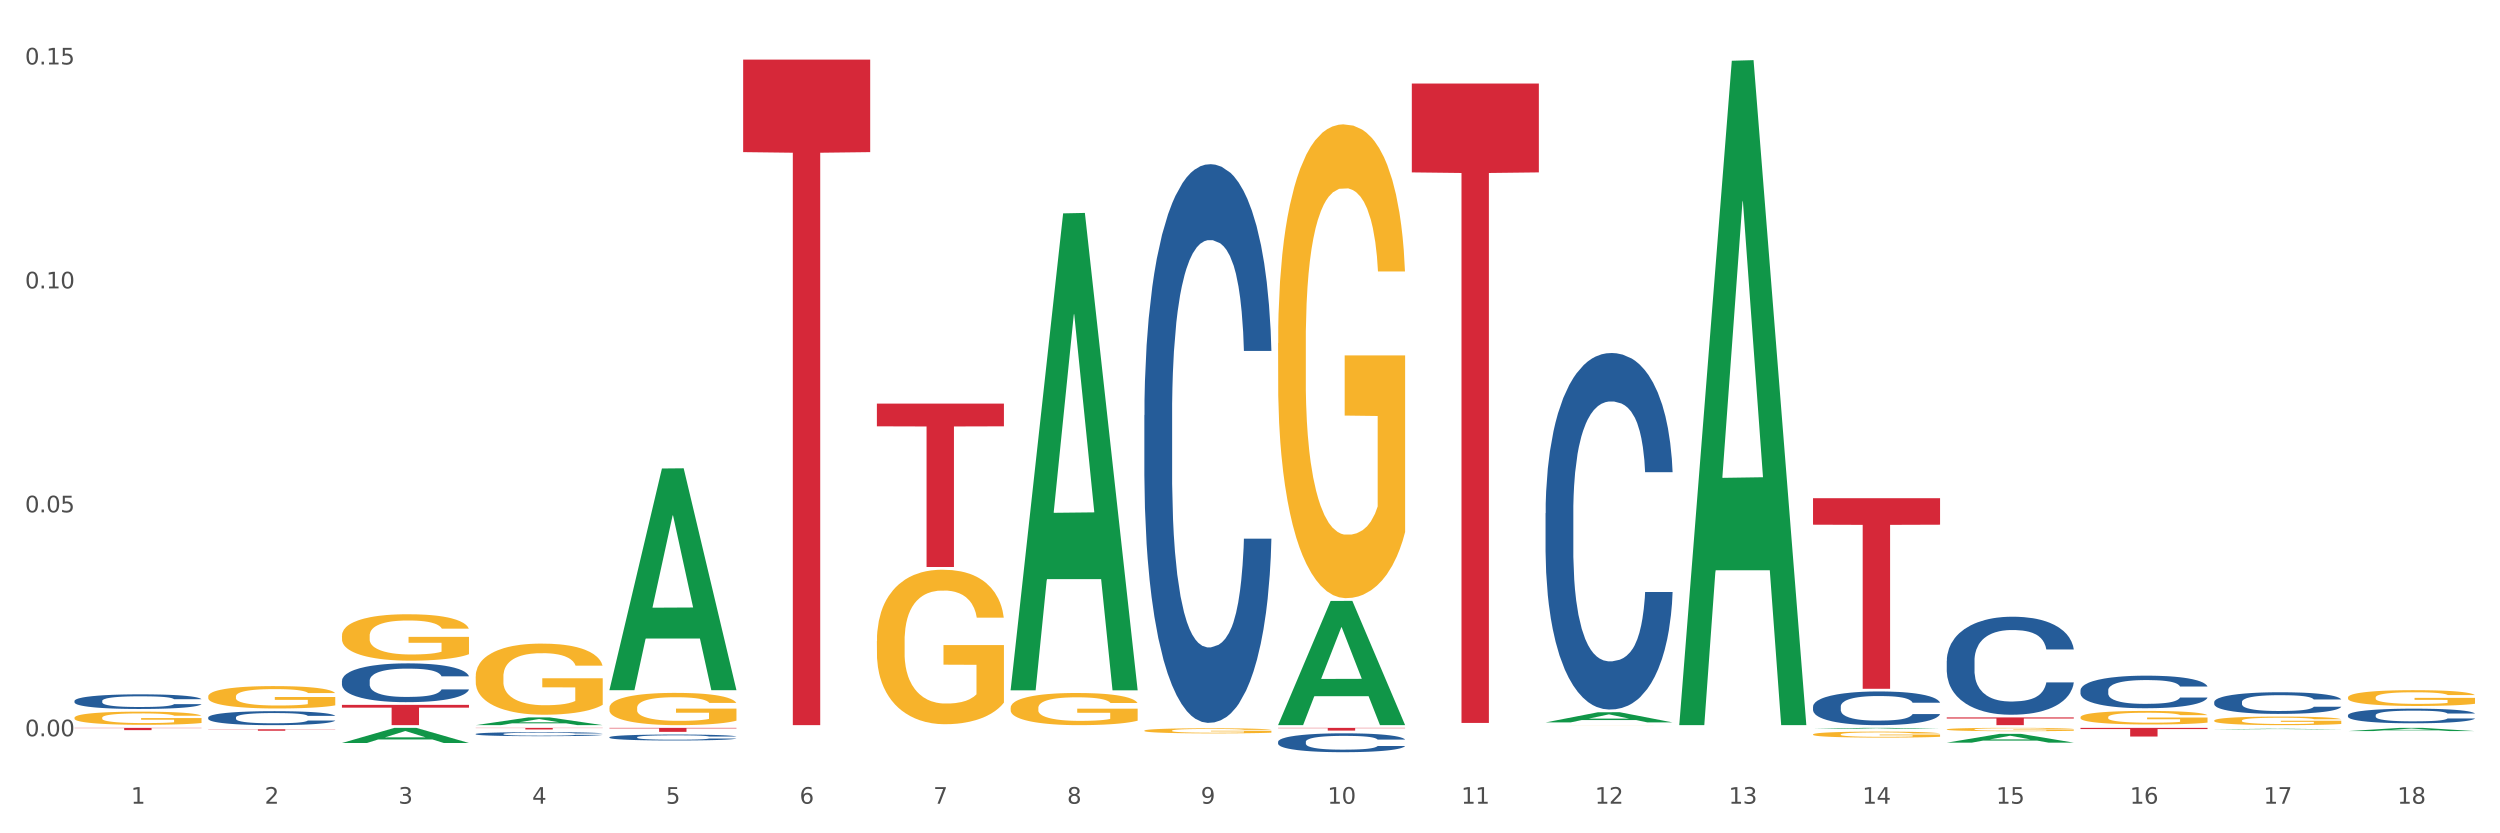 <?xml version="1.0" encoding="utf-8" standalone="no"?>
<!DOCTYPE svg PUBLIC "-//W3C//DTD SVG 1.1//EN"
  "http://www.w3.org/Graphics/SVG/1.1/DTD/svg11.dtd">
<svg xmlns:xlink="http://www.w3.org/1999/xlink" width="1080pt" height="360pt" viewBox="0 0 1080 360" xmlns="http://www.w3.org/2000/svg" version="1.1">
 <rect x="0" y="0" width="1080" height="360" fill="#333333" stroke="none"/>
 <defs>
  <style type="text/css">*{stroke-linejoin: round; stroke-linecap: butt}</style>
 </defs>
 <g id="figure_1">
  <g id="patch_1">
   <path d="M 0 360 
L 1080 360 
L 1080 0 
L 0 0 
z
" style="fill: #ffffff; stroke: #ffffff; stroke-linejoin: miter"/>
  </g>
  <g id="axes_1">
   <g id="matplotlib.axis_1">
    <g id="xtick_1">
     <g id="text_1">
      <!-- 1 -->
      <g style="fill: #4d4d4d" transform="translate(56.563 347.204) scale(0.096 -0.096)">
       <defs>
        <path id="DejaVuSans-31" d="M 794 531 
L 1825 531 
L 1825 4091 
L 703 3866 
L 703 4441 
L 1819 4666 
L 2450 4666 
L 2450 531 
L 3481 531 
L 3481 0 
L 794 0 
L 794 531 
z
" transform="scale(0.016)"/>
       </defs>
       <use xlink:href="#DejaVuSans-31"/>
      </g>
     </g>
    </g>
    <g id="xtick_2">
     <g id="text_2">
      <!-- 2 -->
      <g style="fill: #4d4d4d" transform="translate(114.336 347.204) scale(0.096 -0.096)">
       <defs>
        <path id="DejaVuSans-32" d="M 1228 531 
L 3431 531 
L 3431 0 
L 469 0 
L 469 531 
Q 828 903 1448 1529 
Q 2069 2156 2228 2338 
Q 2531 2678 2651 2914 
Q 2772 3150 2772 3378 
Q 2772 3750 2511 3984 
Q 2250 4219 1831 4219 
Q 1534 4219 1204 4116 
Q 875 4013 500 3803 
L 500 4441 
Q 881 4594 1212 4672 
Q 1544 4750 1819 4750 
Q 2544 4750 2975 4387 
Q 3406 4025 3406 3419 
Q 3406 3131 3298 2873 
Q 3191 2616 2906 2266 
Q 2828 2175 2409 1742 
Q 1991 1309 1228 531 
z
" transform="scale(0.016)"/>
       </defs>
       <use xlink:href="#DejaVuSans-32"/>
      </g>
     </g>
    </g>
    <g id="xtick_3">
     <g id="text_3">
      <!-- 3 -->
      <g style="fill: #4d4d4d" transform="translate(172.109 347.204) scale(0.096 -0.096)">
       <defs>
        <path id="DejaVuSans-33" d="M 2597 2516 
Q 3050 2419 3304 2112 
Q 3559 1806 3559 1356 
Q 3559 666 3084 287 
Q 2609 -91 1734 -91 
Q 1441 -91 1130 -33 
Q 819 25 488 141 
L 488 750 
Q 750 597 1062 519 
Q 1375 441 1716 441 
Q 2309 441 2620 675 
Q 2931 909 2931 1356 
Q 2931 1769 2642 2001 
Q 2353 2234 1838 2234 
L 1294 2234 
L 1294 2753 
L 1863 2753 
Q 2328 2753 2575 2939 
Q 2822 3125 2822 3475 
Q 2822 3834 2567 4026 
Q 2313 4219 1838 4219 
Q 1578 4219 1281 4162 
Q 984 4106 628 3988 
L 628 4550 
Q 988 4650 1302 4700 
Q 1616 4750 1894 4750 
Q 2613 4750 3031 4423 
Q 3450 4097 3450 3541 
Q 3450 3153 3228 2886 
Q 3006 2619 2597 2516 
z
" transform="scale(0.016)"/>
       </defs>
       <use xlink:href="#DejaVuSans-33"/>
      </g>
     </g>
    </g>
    <g id="xtick_4">
     <g id="text_4">
      <!-- 4 -->
      <g style="fill: #4d4d4d" transform="translate(229.882 347.204) scale(0.096 -0.096)">
       <defs>
        <path id="DejaVuSans-34" d="M 2419 4116 
L 825 1625 
L 2419 1625 
L 2419 4116 
z
M 2253 4666 
L 3047 4666 
L 3047 1625 
L 3713 1625 
L 3713 1100 
L 3047 1100 
L 3047 0 
L 2419 0 
L 2419 1100 
L 313 1100 
L 313 1709 
L 2253 4666 
z
" transform="scale(0.016)"/>
       </defs>
       <use xlink:href="#DejaVuSans-34"/>
      </g>
     </g>
    </g>
    <g id="xtick_5">
     <g id="text_5">
      <!-- 5 -->
      <g style="fill: #4d4d4d" transform="translate(287.655 347.204) scale(0.096 -0.096)">
       <defs>
        <path id="DejaVuSans-35" d="M 691 4666 
L 3169 4666 
L 3169 4134 
L 1269 4134 
L 1269 2991 
Q 1406 3038 1543 3061 
Q 1681 3084 1819 3084 
Q 2600 3084 3056 2656 
Q 3513 2228 3513 1497 
Q 3513 744 3044 326 
Q 2575 -91 1722 -91 
Q 1428 -91 1123 -41 
Q 819 9 494 109 
L 494 744 
Q 775 591 1075 516 
Q 1375 441 1709 441 
Q 2250 441 2565 725 
Q 2881 1009 2881 1497 
Q 2881 1984 2565 2268 
Q 2250 2553 1709 2553 
Q 1456 2553 1204 2497 
Q 953 2441 691 2322 
L 691 4666 
z
" transform="scale(0.016)"/>
       </defs>
       <use xlink:href="#DejaVuSans-35"/>
      </g>
     </g>
    </g>
    <g id="xtick_6">
     <g id="text_6">
      <!-- 6 -->
      <g style="fill: #4d4d4d" transform="translate(345.428 347.204) scale(0.096 -0.096)">
       <defs>
        <path id="DejaVuSans-36" d="M 2113 2584 
Q 1688 2584 1439 2293 
Q 1191 2003 1191 1497 
Q 1191 994 1439 701 
Q 1688 409 2113 409 
Q 2538 409 2786 701 
Q 3034 994 3034 1497 
Q 3034 2003 2786 2293 
Q 2538 2584 2113 2584 
z
M 3366 4563 
L 3366 3988 
Q 3128 4100 2886 4159 
Q 2644 4219 2406 4219 
Q 1781 4219 1451 3797 
Q 1122 3375 1075 2522 
Q 1259 2794 1537 2939 
Q 1816 3084 2150 3084 
Q 2853 3084 3261 2657 
Q 3669 2231 3669 1497 
Q 3669 778 3244 343 
Q 2819 -91 2113 -91 
Q 1303 -91 875 529 
Q 447 1150 447 2328 
Q 447 3434 972 4092 
Q 1497 4750 2381 4750 
Q 2619 4750 2861 4703 
Q 3103 4656 3366 4563 
z
" transform="scale(0.016)"/>
       </defs>
       <use xlink:href="#DejaVuSans-36"/>
      </g>
     </g>
    </g>
    <g id="xtick_7">
     <g id="text_7">
      <!-- 7 -->
      <g style="fill: #4d4d4d" transform="translate(403.201 347.204) scale(0.096 -0.096)">
       <defs>
        <path id="DejaVuSans-37" d="M 525 4666 
L 3525 4666 
L 3525 4397 
L 1831 0 
L 1172 0 
L 2766 4134 
L 525 4134 
L 525 4666 
z
" transform="scale(0.016)"/>
       </defs>
       <use xlink:href="#DejaVuSans-37"/>
      </g>
     </g>
    </g>
    <g id="xtick_8">
     <g id="text_8">
      <!-- 8 -->
      <g style="fill: #4d4d4d" transform="translate(460.974 347.204) scale(0.096 -0.096)">
       <defs>
        <path id="DejaVuSans-38" d="M 2034 2216 
Q 1584 2216 1326 1975 
Q 1069 1734 1069 1313 
Q 1069 891 1326 650 
Q 1584 409 2034 409 
Q 2484 409 2743 651 
Q 3003 894 3003 1313 
Q 3003 1734 2745 1975 
Q 2488 2216 2034 2216 
z
M 1403 2484 
Q 997 2584 770 2862 
Q 544 3141 544 3541 
Q 544 4100 942 4425 
Q 1341 4750 2034 4750 
Q 2731 4750 3128 4425 
Q 3525 4100 3525 3541 
Q 3525 3141 3298 2862 
Q 3072 2584 2669 2484 
Q 3125 2378 3379 2068 
Q 3634 1759 3634 1313 
Q 3634 634 3220 271 
Q 2806 -91 2034 -91 
Q 1263 -91 848 271 
Q 434 634 434 1313 
Q 434 1759 690 2068 
Q 947 2378 1403 2484 
z
M 1172 3481 
Q 1172 3119 1398 2916 
Q 1625 2713 2034 2713 
Q 2441 2713 2670 2916 
Q 2900 3119 2900 3481 
Q 2900 3844 2670 4047 
Q 2441 4250 2034 4250 
Q 1625 4250 1398 4047 
Q 1172 3844 1172 3481 
z
" transform="scale(0.016)"/>
       </defs>
       <use xlink:href="#DejaVuSans-38"/>
      </g>
     </g>
    </g>
    <g id="xtick_9">
     <g id="text_9">
      <!-- 9 -->
      <g style="fill: #4d4d4d" transform="translate(518.747 347.204) scale(0.096 -0.096)">
       <defs>
        <path id="DejaVuSans-39" d="M 703 97 
L 703 672 
Q 941 559 1184 500 
Q 1428 441 1663 441 
Q 2288 441 2617 861 
Q 2947 1281 2994 2138 
Q 2813 1869 2534 1725 
Q 2256 1581 1919 1581 
Q 1219 1581 811 2004 
Q 403 2428 403 3163 
Q 403 3881 828 4315 
Q 1253 4750 1959 4750 
Q 2769 4750 3195 4129 
Q 3622 3509 3622 2328 
Q 3622 1225 3098 567 
Q 2575 -91 1691 -91 
Q 1453 -91 1209 -44 
Q 966 3 703 97 
z
M 1959 2075 
Q 2384 2075 2632 2365 
Q 2881 2656 2881 3163 
Q 2881 3666 2632 3958 
Q 2384 4250 1959 4250 
Q 1534 4250 1286 3958 
Q 1038 3666 1038 3163 
Q 1038 2656 1286 2365 
Q 1534 2075 1959 2075 
z
" transform="scale(0.016)"/>
       </defs>
       <use xlink:href="#DejaVuSans-39"/>
      </g>
     </g>
    </g>
    <g id="xtick_10">
     <g id="text_10">
      <!-- 10 -->
      <g style="fill: #4d4d4d" transform="translate(573.466 347.204) scale(0.096 -0.096)">
       <defs>
        <path id="DejaVuSans-30" d="M 2034 4250 
Q 1547 4250 1301 3770 
Q 1056 3291 1056 2328 
Q 1056 1369 1301 889 
Q 1547 409 2034 409 
Q 2525 409 2770 889 
Q 3016 1369 3016 2328 
Q 3016 3291 2770 3770 
Q 2525 4250 2034 4250 
z
M 2034 4750 
Q 2819 4750 3233 4129 
Q 3647 3509 3647 2328 
Q 3647 1150 3233 529 
Q 2819 -91 2034 -91 
Q 1250 -91 836 529 
Q 422 1150 422 2328 
Q 422 3509 836 4129 
Q 1250 4750 2034 4750 
z
" transform="scale(0.016)"/>
       </defs>
       <use xlink:href="#DejaVuSans-31"/>
       <use xlink:href="#DejaVuSans-30" transform="translate(63.623 0)"/>
      </g>
     </g>
    </g>
    <g id="xtick_11">
     <g id="text_11">
      <!-- 11 -->
      <g style="fill: #4d4d4d" transform="translate(631.239 347.204) scale(0.096 -0.096)">
       <use xlink:href="#DejaVuSans-31"/>
       <use xlink:href="#DejaVuSans-31" transform="translate(63.623 0)"/>
      </g>
     </g>
    </g>
    <g id="xtick_12">
     <g id="text_12">
      <!-- 12 -->
      <g style="fill: #4d4d4d" transform="translate(689.012 347.204) scale(0.096 -0.096)">
       <use xlink:href="#DejaVuSans-31"/>
       <use xlink:href="#DejaVuSans-32" transform="translate(63.623 0)"/>
      </g>
     </g>
    </g>
    <g id="xtick_13">
     <g id="text_13">
      <!-- 13 -->
      <g style="fill: #4d4d4d" transform="translate(746.785 347.204) scale(0.096 -0.096)">
       <use xlink:href="#DejaVuSans-31"/>
       <use xlink:href="#DejaVuSans-33" transform="translate(63.623 0)"/>
      </g>
     </g>
    </g>
    <g id="xtick_14">
     <g id="text_14">
      <!-- 14 -->
      <g style="fill: #4d4d4d" transform="translate(804.558 347.204) scale(0.096 -0.096)">
       <use xlink:href="#DejaVuSans-31"/>
       <use xlink:href="#DejaVuSans-34" transform="translate(63.623 0)"/>
      </g>
     </g>
    </g>
    <g id="xtick_15">
     <g id="text_15">
      <!-- 15 -->
      <g style="fill: #4d4d4d" transform="translate(862.331 347.204) scale(0.096 -0.096)">
       <use xlink:href="#DejaVuSans-31"/>
       <use xlink:href="#DejaVuSans-35" transform="translate(63.623 0)"/>
      </g>
     </g>
    </g>
    <g id="xtick_16">
     <g id="text_16">
      <!-- 16 -->
      <g style="fill: #4d4d4d" transform="translate(920.104 347.204) scale(0.096 -0.096)">
       <use xlink:href="#DejaVuSans-31"/>
       <use xlink:href="#DejaVuSans-36" transform="translate(63.623 0)"/>
      </g>
     </g>
    </g>
    <g id="xtick_17">
     <g id="text_17">
      <!-- 17 -->
      <g style="fill: #4d4d4d" transform="translate(977.877 347.204) scale(0.096 -0.096)">
       <use xlink:href="#DejaVuSans-31"/>
       <use xlink:href="#DejaVuSans-37" transform="translate(63.623 0)"/>
      </g>
     </g>
    </g>
    <g id="xtick_18">
     <g id="text_18">
      <!-- 18 -->
      <g style="fill: #4d4d4d" transform="translate(1035.65 347.204) scale(0.096 -0.096)">
       <use xlink:href="#DejaVuSans-31"/>
       <use xlink:href="#DejaVuSans-38" transform="translate(63.623 0)"/>
      </g>
     </g>
    </g>
    <g id="xtick_19"/>
    <g id="xtick_20"/>
    <g id="xtick_21"/>
    <g id="xtick_22"/>
    <g id="xtick_23"/>
    <g id="xtick_24"/>
    <g id="xtick_25"/>
    <g id="xtick_26"/>
    <g id="xtick_27"/>
    <g id="xtick_28"/>
    <g id="xtick_29"/>
    <g id="xtick_30"/>
    <g id="xtick_31"/>
    <g id="xtick_32"/>
    <g id="xtick_33"/>
    <g id="xtick_34"/>
    <g id="xtick_35"/>
   </g>
   <g id="matplotlib.axis_2">
    <g id="ytick_1">
     <g id="text_19">
      <!-- 0.00 -->
      <g style="fill: #4d4d4d" transform="translate(10.8 318.072) scale(0.096 -0.096)">
       <defs>
        <path id="DejaVuSans-2e" d="M 684 794 
L 1344 794 
L 1344 0 
L 684 0 
L 684 794 
z
" transform="scale(0.016)"/>
       </defs>
       <use xlink:href="#DejaVuSans-30"/>
       <use xlink:href="#DejaVuSans-2e" transform="translate(63.623 0)"/>
       <use xlink:href="#DejaVuSans-30" transform="translate(95.41 0)"/>
       <use xlink:href="#DejaVuSans-30" transform="translate(159.033 0)"/>
      </g>
     </g>
    </g>
    <g id="ytick_2">
     <g id="text_20">
      <!-- 0.05 -->
      <g style="fill: #4d4d4d" transform="translate(10.8 221.333) scale(0.096 -0.096)">
       <use xlink:href="#DejaVuSans-30"/>
       <use xlink:href="#DejaVuSans-2e" transform="translate(63.623 0)"/>
       <use xlink:href="#DejaVuSans-30" transform="translate(95.41 0)"/>
       <use xlink:href="#DejaVuSans-35" transform="translate(159.033 0)"/>
      </g>
     </g>
    </g>
    <g id="ytick_3">
     <g id="text_21">
      <!-- 0.10 -->
      <g style="fill: #4d4d4d" transform="translate(10.8 124.595) scale(0.096 -0.096)">
       <use xlink:href="#DejaVuSans-30"/>
       <use xlink:href="#DejaVuSans-2e" transform="translate(63.623 0)"/>
       <use xlink:href="#DejaVuSans-31" transform="translate(95.41 0)"/>
       <use xlink:href="#DejaVuSans-30" transform="translate(159.033 0)"/>
      </g>
     </g>
    </g>
    <g id="ytick_4">
     <g id="text_22">
      <!-- 0.15 -->
      <g style="fill: #4d4d4d" transform="translate(10.8 27.856) scale(0.096 -0.096)">
       <use xlink:href="#DejaVuSans-30"/>
       <use xlink:href="#DejaVuSans-2e" transform="translate(63.623 0)"/>
       <use xlink:href="#DejaVuSans-31" transform="translate(95.41 0)"/>
       <use xlink:href="#DejaVuSans-35" transform="translate(159.033 0)"/>
      </g>
     </g>
    </g>
    <g id="ytick_5"/>
    <g id="ytick_6"/>
    <g id="ytick_7"/>
   </g>
   <g id="PolyCollection_1">
    <path d="M 147.721 320.968 
L 147.778 320.962 
L 170.41 314.431 
L 179.803 314.425 
L 202.605 320.98 
L 191.742 320.98 
L 186.819 319.454 
L 163.451 319.454 
L 163.281 319.478 
L 158.528 320.98 
L 147.721 320.98 
L 147.721 320.968 
L 166.393 318.543 
L 183.877 318.537 
L 175.22 315.822 
L 175.107 315.81 
L 174.993 315.828 
L 166.336 318.537 
L 166.393 318.543 
L 147.721 320.968 
z
" clip-path="url(#pa19c26a582)" style="fill: #109648"/>
    <path d="M 205.494 313.264 
L 205.551 313.261 
L 228.183 309.929 
L 237.576 309.926 
L 260.378 313.27 
L 249.515 313.27 
L 244.592 312.491 
L 221.224 312.491 
L 221.054 312.504 
L 216.301 313.27 
L 205.494 313.27 
L 205.494 313.264 
L 224.166 312.027 
L 241.65 312.023 
L 232.993 310.639 
L 232.88 310.632 
L 232.766 310.642 
L 224.109 312.023 
L 224.166 312.027 
L 205.494 313.264 
z
" clip-path="url(#pa19c26a582)" style="fill: #109648"/>
    <path d="M 263.267 297.992 
L 263.324 297.902 
L 285.956 202.389 
L 295.349 202.299 
L 318.151 298.172 
L 307.288 298.172 
L 302.365 275.846 
L 278.997 275.846 
L 278.827 276.206 
L 274.074 298.172 
L 263.267 298.172 
L 263.267 297.992 
L 281.939 262.523 
L 299.423 262.433 
L 290.766 222.734 
L 290.653 222.553 
L 290.539 222.824 
L 281.882 262.433 
L 281.939 262.523 
L 263.267 297.992 
z
" clip-path="url(#pa19c26a582)" style="fill: #109648"/>
    <path d="M 436.586 297.829 
L 436.642 297.636 
L 459.275 92.173 
L 468.668 91.98 
L 491.47 298.217 
L 480.606 298.217 
L 475.684 250.192 
L 452.316 250.192 
L 452.146 250.966 
L 447.393 298.217 
L 436.586 298.217 
L 436.586 297.829 
L 455.258 221.531 
L 472.742 221.338 
L 464.085 135.938 
L 463.971 135.551 
L 463.858 136.132 
L 455.201 221.338 
L 455.258 221.531 
L 436.586 297.829 
z
" clip-path="url(#pa19c26a582)" style="fill: #109648"/>
    <path d="M 494.359 315.634 
L 494.424 315.632 
L 494.424 315.559 
L 494.553 315.496 
L 495.201 315.345 
L 496.173 315.219 
L 496.886 315.152 
L 497.599 315.098 
L 498.441 315.043 
L 499.478 314.986 
L 501.357 314.904 
L 502.523 314.861 
L 503.949 314.817 
L 506.541 314.752 
L 508.42 314.715 
L 510.364 314.685 
L 513.539 314.649 
L 515.613 314.632 
L 517.816 314.62 
L 520.473 314.612 
L 522.481 314.61 
L 526.888 314.616 
L 530.646 314.634 
L 532.46 314.649 
L 534.793 314.673 
L 536.024 314.689 
L 538.033 314.721 
L 540.107 314.764 
L 541.532 314.8 
L 543.671 314.869 
L 545.29 314.938 
L 546.781 315.023 
L 547.558 315.082 
L 548.142 315.136 
L 548.66 315.199 
L 549.178 315.298 
L 537.515 315.298 
L 537.061 315.227 
L 536.348 315.16 
L 535.311 315.096 
L 534.404 315.055 
L 532.849 315.005 
L 531.424 314.972 
L 529.933 314.948 
L 528.119 314.928 
L 526.693 314.918 
L 524.685 314.91 
L 520.732 314.912 
L 518.075 314.928 
L 516.261 314.948 
L 515.094 314.966 
L 514.058 314.986 
L 512.891 315.015 
L 511.53 315.057 
L 510.558 315.096 
L 509.586 315.144 
L 508.809 315.193 
L 508.096 315.249 
L 507.513 315.31 
L 507.059 315.373 
L 506.671 315.45 
L 506.347 315.577 
L 506.347 315.854 
L 506.476 315.917 
L 506.8 316 
L 507.189 316.063 
L 507.837 316.137 
L 508.42 316.188 
L 509.522 316.261 
L 510.753 316.322 
L 511.725 316.36 
L 512.697 316.392 
L 514.382 316.437 
L 516.261 316.473 
L 517.881 316.496 
L 520.084 316.516 
L 521.574 316.524 
L 522.87 316.528 
L 526.045 316.528 
L 528.313 316.522 
L 530.84 316.508 
L 532.784 316.489 
L 534.404 316.467 
L 536.219 316.431 
L 537.385 316.396 
L 537.385 315.974 
L 523.129 315.972 
L 523.129 315.69 
L 549.243 315.69 
L 549.243 316.516 
L 548.142 316.558 
L 546.91 316.597 
L 545.614 316.631 
L 543.671 316.674 
L 541.338 316.714 
L 539.264 316.742 
L 537.061 316.767 
L 534.469 316.789 
L 531.1 316.809 
L 529.026 316.817 
L 526.434 316.823 
L 523.389 316.825 
L 520.732 316.821 
L 518.14 316.811 
L 515.418 316.793 
L 512.762 316.767 
L 510.753 316.74 
L 508.744 316.708 
L 506.606 316.665 
L 504.921 316.625 
L 503.625 316.589 
L 502.199 316.542 
L 500.644 316.481 
L 499.478 316.427 
L 498.441 316.37 
L 497.34 316.297 
L 496.562 316.235 
L 495.784 316.156 
L 495.331 316.097 
L 494.812 316.006 
L 494.424 315.879 
L 494.359 315.634 
z
" clip-path="url(#pa19c26a582)" style="fill: #f7b32b"/>
    <path d="M 783.224 317.255 
L 783.289 317.253 
L 783.289 317.168 
L 783.418 317.094 
L 784.066 316.917 
L 785.038 316.77 
L 785.751 316.692 
L 786.464 316.628 
L 787.306 316.564 
L 788.343 316.497 
L 790.222 316.4 
L 791.388 316.351 
L 792.814 316.298 
L 795.406 316.223 
L 797.285 316.18 
L 799.229 316.144 
L 802.404 316.102 
L 804.478 316.083 
L 806.681 316.069 
L 809.338 316.059 
L 811.346 316.057 
L 815.753 316.064 
L 819.511 316.085 
L 821.325 316.102 
L 823.658 316.13 
L 824.889 316.149 
L 826.898 316.187 
L 828.971 316.237 
L 830.397 316.279 
L 832.535 316.36 
L 834.155 316.441 
L 835.646 316.54 
L 836.423 316.609 
L 837.007 316.673 
L 837.525 316.746 
L 838.043 316.862 
L 826.38 316.862 
L 825.926 316.779 
L 825.213 316.701 
L 824.176 316.625 
L 823.269 316.578 
L 821.714 316.519 
L 820.288 316.481 
L 818.798 316.452 
L 816.984 316.429 
L 815.558 316.417 
L 813.549 316.407 
L 809.597 316.41 
L 806.94 316.429 
L 805.126 316.452 
L 803.959 316.474 
L 802.922 316.497 
L 801.756 316.531 
L 800.395 316.58 
L 799.423 316.625 
L 798.451 316.682 
L 797.674 316.739 
L 796.961 316.805 
L 796.378 316.876 
L 795.924 316.95 
L 795.535 317.04 
L 795.211 317.189 
L 795.211 317.514 
L 795.341 317.587 
L 795.665 317.684 
L 796.054 317.758 
L 796.702 317.845 
L 797.285 317.904 
L 798.387 317.99 
L 799.618 318.061 
L 800.59 318.106 
L 801.562 318.144 
L 803.246 318.196 
L 805.126 318.238 
L 806.746 318.264 
L 808.949 318.288 
L 810.439 318.298 
L 811.735 318.302 
L 814.91 318.302 
L 817.178 318.295 
L 819.705 318.279 
L 821.649 318.257 
L 823.269 318.231 
L 825.084 318.189 
L 826.25 318.148 
L 826.25 317.653 
L 811.994 317.651 
L 811.994 317.322 
L 838.108 317.322 
L 838.108 318.288 
L 837.007 318.338 
L 835.775 318.383 
L 834.479 318.423 
L 832.535 318.473 
L 830.203 318.52 
L 828.129 318.553 
L 825.926 318.582 
L 823.334 318.608 
L 819.964 318.632 
L 817.891 318.641 
L 815.299 318.648 
L 812.253 318.65 
L 809.597 318.646 
L 807.005 318.634 
L 804.283 318.613 
L 801.627 318.582 
L 799.618 318.551 
L 797.609 318.513 
L 795.471 318.463 
L 793.786 318.416 
L 792.49 318.373 
L 791.064 318.319 
L 789.509 318.248 
L 788.343 318.184 
L 787.306 318.118 
L 786.204 318.032 
L 785.427 317.959 
L 784.649 317.866 
L 784.196 317.798 
L 783.677 317.691 
L 783.289 317.542 
L 783.224 317.255 
z
" clip-path="url(#pa19c26a582)" style="fill: #f7b32b"/>
    <path d="M 552.132 148.304 
L 552.197 148.117 
L 552.197 141.387 
L 552.326 135.592 
L 552.974 121.571 
L 553.946 109.98 
L 554.659 103.811 
L 555.372 98.763 
L 556.214 93.716 
L 557.251 88.482 
L 559.13 80.817 
L 560.296 76.891 
L 561.722 72.778 
L 564.314 66.796 
L 566.193 63.431 
L 568.137 60.627 
L 571.312 57.262 
L 573.386 55.766 
L 575.589 54.645 
L 578.246 53.897 
L 580.254 53.71 
L 584.661 54.271 
L 588.419 55.953 
L 590.233 57.262 
L 592.566 59.505 
L 593.797 61.001 
L 595.806 63.992 
L 597.88 67.918 
L 599.305 71.283 
L 601.443 77.639 
L 603.063 83.995 
L 604.554 91.847 
L 605.331 97.268 
L 605.915 102.315 
L 606.433 108.111 
L 606.951 117.271 
L 595.288 117.271 
L 594.834 110.728 
L 594.121 104.559 
L 593.084 98.577 
L 592.177 94.838 
L 590.622 90.164 
L 589.197 87.173 
L 587.706 84.93 
L 585.892 83.06 
L 584.466 82.125 
L 582.458 81.378 
L 578.505 81.565 
L 575.848 83.06 
L 574.034 84.93 
L 572.867 86.612 
L 571.831 88.482 
L 570.664 91.099 
L 569.303 95.025 
L 568.331 98.577 
L 567.359 103.063 
L 566.582 107.55 
L 565.869 112.784 
L 565.286 118.393 
L 564.832 124.188 
L 564.444 131.292 
L 564.12 143.069 
L 564.12 168.681 
L 564.249 174.476 
L 564.573 182.141 
L 564.962 187.936 
L 565.61 194.853 
L 566.193 199.527 
L 567.295 206.257 
L 568.526 211.865 
L 569.498 215.417 
L 570.47 218.408 
L 572.155 222.521 
L 574.034 225.886 
L 575.654 227.942 
L 577.857 229.812 
L 579.347 230.559 
L 580.643 230.933 
L 583.818 230.933 
L 586.086 230.373 
L 588.613 229.064 
L 590.557 227.381 
L 592.177 225.325 
L 593.992 221.96 
L 595.158 218.782 
L 595.158 179.711 
L 580.902 179.524 
L 580.902 153.538 
L 607.016 153.538 
L 607.016 229.812 
L 605.915 233.738 
L 604.683 237.289 
L 603.387 240.468 
L 601.443 244.393 
L 599.111 248.132 
L 597.037 250.749 
L 594.834 252.993 
L 592.242 255.049 
L 588.873 256.919 
L 586.799 257.666 
L 584.207 258.227 
L 581.162 258.414 
L 578.505 258.04 
L 575.913 257.106 
L 573.191 255.423 
L 570.535 252.993 
L 568.526 250.563 
L 566.517 247.571 
L 564.379 243.646 
L 562.694 239.907 
L 561.398 236.542 
L 559.972 232.242 
L 558.417 226.634 
L 557.251 221.586 
L 556.214 216.352 
L 555.113 209.622 
L 554.335 203.826 
L 553.557 196.536 
L 553.104 191.114 
L 552.585 182.702 
L 552.197 170.924 
L 552.132 148.304 
z
" clip-path="url(#pa19c26a582)" style="fill: #f7b32b"/>
    <path d="M 667.678 313.254 
L 667.743 313.254 
L 667.743 313.253 
L 667.872 313.253 
L 668.52 313.251 
L 669.492 313.249 
L 670.205 313.248 
L 670.918 313.247 
L 671.76 313.247 
L 672.797 313.246 
L 674.676 313.245 
L 675.842 313.244 
L 677.268 313.244 
L 679.86 313.243 
L 681.739 313.242 
L 683.683 313.242 
L 686.858 313.242 
L 688.932 313.241 
L 691.135 313.241 
L 693.792 313.241 
L 695.8 313.241 
L 700.207 313.241 
L 703.965 313.241 
L 705.779 313.242 
L 708.112 313.242 
L 709.343 313.242 
L 711.352 313.243 
L 713.426 313.243 
L 714.851 313.244 
L 716.989 313.244 
L 718.609 313.245 
L 720.1 313.246 
L 720.877 313.247 
L 721.461 313.248 
L 721.979 313.249 
L 722.497 313.25 
L 710.834 313.25 
L 710.38 313.249 
L 709.667 313.248 
L 708.63 313.247 
L 707.723 313.247 
L 706.168 313.246 
L 704.743 313.246 
L 703.252 313.246 
L 701.438 313.245 
L 700.012 313.245 
L 698.003 313.245 
L 694.051 313.245 
L 691.394 313.245 
L 689.58 313.246 
L 688.413 313.246 
L 687.377 313.246 
L 686.21 313.246 
L 684.849 313.247 
L 683.877 313.247 
L 682.905 313.248 
L 682.128 313.249 
L 681.415 313.249 
L 680.832 313.25 
L 680.378 313.251 
L 679.99 313.252 
L 679.666 313.254 
L 679.666 313.257 
L 679.795 313.258 
L 680.119 313.259 
L 680.508 313.26 
L 681.156 313.261 
L 681.739 313.262 
L 682.841 313.263 
L 684.072 313.263 
L 685.044 313.264 
L 686.016 313.264 
L 687.701 313.265 
L 689.58 313.265 
L 691.2 313.266 
L 693.403 313.266 
L 694.893 313.266 
L 696.189 313.266 
L 699.364 313.266 
L 701.632 313.266 
L 704.159 313.266 
L 706.103 313.266 
L 707.723 313.265 
L 709.538 313.265 
L 710.704 313.264 
L 710.704 313.259 
L 696.448 313.259 
L 696.448 313.255 
L 722.562 313.255 
L 722.562 313.266 
L 721.461 313.267 
L 720.229 313.267 
L 718.933 313.268 
L 716.989 313.268 
L 714.657 313.269 
L 712.583 313.269 
L 710.38 313.269 
L 707.788 313.27 
L 704.419 313.27 
L 702.345 313.27 
L 699.753 313.27 
L 696.708 313.27 
L 694.051 313.27 
L 691.459 313.27 
L 688.737 313.27 
L 686.081 313.269 
L 684.072 313.269 
L 682.063 313.269 
L 679.925 313.268 
L 678.24 313.267 
L 676.944 313.267 
L 675.518 313.266 
L 673.963 313.266 
L 672.797 313.265 
L 671.76 313.264 
L 670.659 313.263 
L 669.881 313.262 
L 669.103 313.261 
L 668.65 313.261 
L 668.131 313.259 
L 667.743 313.258 
L 667.678 313.254 
z
" clip-path="url(#pa19c26a582)" style="fill: #f7b32b"/>
    <path d="M 667.678 312.078 
L 667.734 312.074 
L 690.367 307.687 
L 699.76 307.683 
L 722.562 312.086 
L 711.698 312.086 
L 706.776 311.061 
L 683.408 311.061 
L 683.238 311.078 
L 678.485 312.086 
L 667.678 312.086 
L 667.678 312.078 
L 686.35 310.449 
L 703.834 310.445 
L 695.177 308.622 
L 695.063 308.613 
L 694.95 308.626 
L 686.293 310.445 
L 686.35 310.449 
L 667.678 312.078 
z
" clip-path="url(#pa19c26a582)" style="fill: #109648"/>
    <path d="M 725.451 312.712 
L 725.507 312.442 
L 748.14 26.245 
L 757.533 25.975 
L 780.335 313.251 
L 769.471 313.251 
L 764.549 246.355 
L 741.181 246.355 
L 741.011 247.434 
L 736.258 313.251 
L 725.451 313.251 
L 725.451 312.712 
L 744.123 206.433 
L 761.607 206.163 
L 752.95 87.206 
L 752.836 86.667 
L 752.723 87.476 
L 744.066 206.163 
L 744.123 206.433 
L 725.451 312.712 
z
" clip-path="url(#pa19c26a582)" style="fill: #109648"/>
    <path d="M 783.224 314.901 
L 783.28 314.901 
L 805.913 314.425 
L 815.306 314.425 
L 838.108 314.902 
L 827.244 314.902 
L 822.322 314.791 
L 798.953 314.791 
L 798.784 314.793 
L 794.031 314.902 
L 783.224 314.902 
L 783.224 314.901 
L 801.896 314.725 
L 819.38 314.724 
L 810.722 314.526 
L 810.609 314.526 
L 810.496 314.527 
L 801.839 314.724 
L 801.896 314.725 
L 783.224 314.901 
z
" clip-path="url(#pa19c26a582)" style="fill: #109648"/>
    <path d="M 436.586 305.794 
L 436.651 305.781 
L 436.651 305.324 
L 436.78 304.931 
L 437.428 303.979 
L 438.4 303.192 
L 439.113 302.773 
L 439.826 302.43 
L 440.668 302.088 
L 441.705 301.732 
L 443.584 301.212 
L 444.75 300.945 
L 446.176 300.666 
L 448.768 300.26 
L 450.647 300.031 
L 452.591 299.841 
L 455.766 299.613 
L 457.84 299.511 
L 460.043 299.435 
L 462.7 299.384 
L 464.708 299.371 
L 469.115 299.409 
L 472.873 299.524 
L 474.687 299.613 
L 477.02 299.765 
L 478.251 299.866 
L 480.26 300.07 
L 482.334 300.336 
L 483.759 300.565 
L 485.898 300.996 
L 487.517 301.428 
L 489.008 301.961 
L 489.785 302.329 
L 490.369 302.672 
L 490.887 303.065 
L 491.405 303.687 
L 479.742 303.687 
L 479.288 303.243 
L 478.575 302.824 
L 477.539 302.418 
L 476.631 302.164 
L 475.076 301.847 
L 473.651 301.643 
L 472.16 301.491 
L 470.346 301.364 
L 468.92 301.301 
L 466.912 301.25 
L 462.959 301.263 
L 460.302 301.364 
L 458.488 301.491 
L 457.321 301.605 
L 456.285 301.732 
L 455.118 301.91 
L 453.757 302.177 
L 452.785 302.418 
L 451.814 302.722 
L 451.036 303.027 
L 450.323 303.382 
L 449.74 303.763 
L 449.286 304.157 
L 448.898 304.639 
L 448.574 305.439 
L 448.574 307.178 
L 448.703 307.571 
L 449.027 308.091 
L 449.416 308.485 
L 450.064 308.954 
L 450.647 309.272 
L 451.749 309.729 
L 452.98 310.11 
L 453.952 310.351 
L 454.924 310.554 
L 456.609 310.833 
L 458.488 311.062 
L 460.108 311.201 
L 462.311 311.328 
L 463.801 311.379 
L 465.097 311.404 
L 468.272 311.404 
L 470.54 311.366 
L 473.067 311.277 
L 475.011 311.163 
L 476.631 311.023 
L 478.446 310.795 
L 479.612 310.579 
L 479.612 307.926 
L 465.356 307.914 
L 465.356 306.149 
L 491.47 306.149 
L 491.47 311.328 
L 490.369 311.595 
L 489.137 311.836 
L 487.841 312.052 
L 485.898 312.318 
L 483.565 312.572 
L 481.491 312.75 
L 479.288 312.902 
L 476.696 313.042 
L 473.327 313.169 
L 471.253 313.219 
L 468.661 313.257 
L 465.616 313.27 
L 462.959 313.245 
L 460.367 313.181 
L 457.645 313.067 
L 454.989 312.902 
L 452.98 312.737 
L 450.971 312.534 
L 448.833 312.267 
L 447.148 312.013 
L 445.852 311.785 
L 444.426 311.493 
L 442.871 311.112 
L 441.705 310.77 
L 440.668 310.414 
L 439.567 309.957 
L 438.789 309.564 
L 438.011 309.069 
L 437.558 308.701 
L 437.039 308.129 
L 436.651 307.33 
L 436.586 305.794 
z
" clip-path="url(#pa19c26a582)" style="fill: #f7b32b"/>
    <path d="M 89.948 300.863 
L 90.013 300.854 
L 90.013 300.536 
L 90.142 300.262 
L 90.79 299.599 
L 91.762 299.051 
L 92.475 298.759 
L 93.188 298.52 
L 94.03 298.282 
L 95.067 298.034 
L 96.946 297.672 
L 98.113 297.486 
L 99.538 297.292 
L 102.13 297.009 
L 104.009 296.85 
L 105.953 296.717 
L 109.128 296.558 
L 111.202 296.488 
L 113.405 296.435 
L 116.062 296.399 
L 118.071 296.39 
L 122.477 296.417 
L 126.235 296.496 
L 128.049 296.558 
L 130.382 296.664 
L 131.613 296.735 
L 133.622 296.876 
L 135.696 297.062 
L 137.121 297.221 
L 139.26 297.522 
L 140.88 297.822 
L 142.37 298.193 
L 143.148 298.45 
L 143.731 298.688 
L 144.249 298.962 
L 144.768 299.396 
L 133.104 299.396 
L 132.65 299.086 
L 131.937 298.794 
L 130.901 298.512 
L 129.993 298.335 
L 128.438 298.114 
L 127.013 297.972 
L 125.522 297.866 
L 123.708 297.778 
L 122.282 297.734 
L 120.274 297.698 
L 116.321 297.707 
L 113.664 297.778 
L 111.85 297.866 
L 110.684 297.946 
L 109.647 298.034 
L 108.48 298.158 
L 107.12 298.344 
L 106.148 298.512 
L 105.176 298.724 
L 104.398 298.936 
L 103.685 299.183 
L 103.102 299.449 
L 102.648 299.723 
L 102.26 300.058 
L 101.936 300.615 
L 101.936 301.826 
L 102.065 302.1 
L 102.389 302.463 
L 102.778 302.737 
L 103.426 303.064 
L 104.009 303.284 
L 105.111 303.603 
L 106.342 303.868 
L 107.314 304.036 
L 108.286 304.177 
L 109.971 304.372 
L 111.85 304.531 
L 113.47 304.628 
L 115.673 304.716 
L 117.163 304.752 
L 118.459 304.769 
L 121.634 304.769 
L 123.902 304.743 
L 126.43 304.681 
L 128.373 304.601 
L 129.993 304.504 
L 131.808 304.345 
L 132.974 304.195 
L 132.974 302.348 
L 118.719 302.339 
L 118.719 301.11 
L 144.832 301.11 
L 144.832 304.716 
L 143.731 304.902 
L 142.5 305.07 
L 141.204 305.22 
L 139.26 305.406 
L 136.927 305.583 
L 134.853 305.706 
L 132.65 305.812 
L 130.058 305.91 
L 126.689 305.998 
L 124.615 306.033 
L 122.023 306.06 
L 118.978 306.069 
L 116.321 306.051 
L 113.729 306.007 
L 111.007 305.927 
L 108.351 305.812 
L 106.342 305.697 
L 104.333 305.556 
L 102.195 305.37 
L 100.51 305.194 
L 99.214 305.035 
L 97.789 304.831 
L 96.233 304.566 
L 95.067 304.327 
L 94.03 304.08 
L 92.929 303.762 
L 92.151 303.488 
L 91.374 303.143 
L 90.92 302.887 
L 90.402 302.489 
L 90.013 301.932 
L 89.948 300.863 
z
" clip-path="url(#pa19c26a582)" style="fill: #f7b32b"/>
    <path d="M 552.132 313.169 
L 552.188 313.119 
L 574.821 259.619 
L 584.214 259.569 
L 607.016 313.27 
L 596.152 313.27 
L 591.23 300.765 
L 567.862 300.765 
L 567.692 300.967 
L 562.939 313.27 
L 552.132 313.27 
L 552.132 313.169 
L 570.804 293.302 
L 588.288 293.252 
L 579.631 271.015 
L 579.517 270.914 
L 579.404 271.065 
L 570.747 293.252 
L 570.804 293.302 
L 552.132 313.169 
z
" clip-path="url(#pa19c26a582)" style="fill: #109648"/>
    <path d="M 32.175 310.063 
L 32.24 310.058 
L 32.24 309.87 
L 32.369 309.709 
L 33.017 309.319 
L 33.989 308.997 
L 34.702 308.825 
L 35.415 308.685 
L 36.257 308.544 
L 37.294 308.399 
L 39.173 308.185 
L 40.34 308.076 
L 41.765 307.962 
L 44.357 307.795 
L 46.236 307.702 
L 48.18 307.624 
L 51.355 307.53 
L 53.429 307.489 
L 55.632 307.457 
L 58.289 307.437 
L 60.298 307.431 
L 64.704 307.447 
L 68.462 307.494 
L 70.277 307.53 
L 72.609 307.593 
L 73.84 307.634 
L 75.849 307.717 
L 77.923 307.827 
L 79.348 307.92 
L 81.487 308.097 
L 83.107 308.274 
L 84.597 308.492 
L 85.375 308.643 
L 85.958 308.784 
L 86.476 308.945 
L 86.995 309.2 
L 75.331 309.2 
L 74.877 309.018 
L 74.164 308.846 
L 73.128 308.68 
L 72.22 308.576 
L 70.665 308.446 
L 69.24 308.362 
L 67.749 308.3 
L 65.935 308.248 
L 64.509 308.222 
L 62.501 308.201 
L 58.548 308.206 
L 55.891 308.248 
L 54.077 308.3 
L 52.911 308.347 
L 51.874 308.399 
L 50.707 308.472 
L 49.347 308.581 
L 48.375 308.68 
L 47.403 308.804 
L 46.625 308.929 
L 45.912 309.075 
L 45.329 309.231 
L 44.876 309.392 
L 44.487 309.59 
L 44.163 309.917 
L 44.163 310.63 
L 44.292 310.791 
L 44.616 311.004 
L 45.005 311.165 
L 45.653 311.358 
L 46.236 311.488 
L 47.338 311.675 
L 48.569 311.831 
L 49.541 311.93 
L 50.513 312.013 
L 52.198 312.127 
L 54.077 312.221 
L 55.697 312.278 
L 57.9 312.33 
L 59.39 312.351 
L 60.686 312.361 
L 63.861 312.361 
L 66.129 312.346 
L 68.657 312.309 
L 70.601 312.263 
L 72.22 312.205 
L 74.035 312.112 
L 75.201 312.023 
L 75.201 310.937 
L 60.946 310.931 
L 60.946 310.208 
L 87.059 310.208 
L 87.059 312.33 
L 85.958 312.44 
L 84.727 312.538 
L 83.431 312.627 
L 81.487 312.736 
L 79.154 312.84 
L 77.08 312.913 
L 74.877 312.975 
L 72.285 313.032 
L 68.916 313.084 
L 66.842 313.105 
L 64.25 313.121 
L 61.205 313.126 
L 58.548 313.116 
L 55.956 313.09 
L 53.235 313.043 
L 50.578 312.975 
L 48.569 312.908 
L 46.56 312.824 
L 44.422 312.715 
L 42.737 312.611 
L 41.441 312.518 
L 40.016 312.398 
L 38.46 312.242 
L 37.294 312.101 
L 36.257 311.956 
L 35.156 311.769 
L 34.378 311.607 
L 33.601 311.405 
L 33.147 311.254 
L 32.629 311.02 
L 32.24 310.692 
L 32.175 310.063 
z
" clip-path="url(#pa19c26a582)" style="fill: #f7b32b"/>
    <path d="M 840.997 315.099 
L 841.062 315.098 
L 841.062 315.05 
L 841.191 315.009 
L 841.839 314.909 
L 842.811 314.826 
L 843.524 314.782 
L 844.237 314.746 
L 845.079 314.71 
L 846.116 314.673 
L 847.995 314.618 
L 849.161 314.59 
L 850.587 314.561 
L 853.179 314.518 
L 855.058 314.494 
L 857.002 314.474 
L 860.177 314.45 
L 862.251 314.439 
L 864.454 314.431 
L 867.111 314.426 
L 869.119 314.425 
L 873.526 314.429 
L 877.284 314.441 
L 879.098 314.45 
L 881.431 314.466 
L 882.662 314.477 
L 884.671 314.498 
L 886.744 314.526 
L 888.17 314.55 
L 890.308 314.595 
L 891.928 314.641 
L 893.419 314.697 
L 894.196 314.735 
L 894.779 314.771 
L 895.298 314.813 
L 895.816 314.878 
L 884.153 314.878 
L 883.699 314.831 
L 882.986 314.787 
L 881.949 314.745 
L 881.042 314.718 
L 879.487 314.685 
L 878.061 314.663 
L 876.571 314.647 
L 874.757 314.634 
L 873.331 314.627 
L 871.322 314.622 
L 867.37 314.623 
L 864.713 314.634 
L 862.899 314.647 
L 861.732 314.659 
L 860.695 314.673 
L 859.529 314.691 
L 858.168 314.719 
L 857.196 314.745 
L 856.224 314.777 
L 855.447 314.809 
L 854.734 314.846 
L 854.151 314.886 
L 853.697 314.927 
L 853.308 314.978 
L 852.984 315.062 
L 852.984 315.245 
L 853.114 315.286 
L 853.438 315.341 
L 853.827 315.382 
L 854.475 315.431 
L 855.058 315.465 
L 856.16 315.512 
L 857.391 315.552 
L 858.363 315.578 
L 859.335 315.599 
L 861.019 315.628 
L 862.899 315.652 
L 864.519 315.667 
L 866.722 315.68 
L 868.212 315.686 
L 869.508 315.688 
L 872.683 315.688 
L 874.951 315.684 
L 877.478 315.675 
L 879.422 315.663 
L 881.042 315.648 
L 882.857 315.624 
L 884.023 315.602 
L 884.023 315.323 
L 869.767 315.322 
L 869.767 315.137 
L 895.881 315.137 
L 895.881 315.68 
L 894.779 315.708 
L 893.548 315.734 
L 892.252 315.756 
L 890.308 315.784 
L 887.976 315.811 
L 885.902 315.83 
L 883.699 315.846 
L 881.107 315.86 
L 877.737 315.874 
L 875.664 315.879 
L 873.072 315.883 
L 870.026 315.884 
L 867.37 315.882 
L 864.778 315.875 
L 862.056 315.863 
L 859.4 315.846 
L 857.391 315.828 
L 855.382 315.807 
L 853.244 315.779 
L 851.559 315.752 
L 850.263 315.728 
L 848.837 315.698 
L 847.282 315.658 
L 846.116 315.622 
L 845.079 315.584 
L 843.977 315.536 
L 843.2 315.495 
L 842.422 315.443 
L 841.969 315.405 
L 841.45 315.345 
L 841.062 315.261 
L 840.997 315.099 
z
" clip-path="url(#pa19c26a582)" style="fill: #f7b32b"/>
    <path d="M 1014.316 301.308 
L 1014.38 301.302 
L 1014.38 301.077 
L 1014.51 300.884 
L 1015.158 300.416 
L 1016.13 300.029 
L 1016.843 299.823 
L 1017.556 299.654 
L 1018.398 299.486 
L 1019.435 299.311 
L 1021.314 299.055 
L 1022.48 298.924 
L 1023.906 298.787 
L 1026.498 298.587 
L 1028.377 298.474 
L 1030.321 298.381 
L 1033.496 298.268 
L 1035.57 298.218 
L 1037.773 298.181 
L 1040.429 298.156 
L 1042.438 298.15 
L 1046.845 298.169 
L 1050.603 298.225 
L 1052.417 298.268 
L 1054.75 298.343 
L 1055.981 298.393 
L 1057.99 298.493 
L 1060.063 298.624 
L 1061.489 298.737 
L 1063.627 298.949 
L 1065.247 299.161 
L 1066.738 299.423 
L 1067.515 299.604 
L 1068.098 299.773 
L 1068.617 299.966 
L 1069.135 300.272 
L 1057.471 300.272 
L 1057.018 300.054 
L 1056.305 299.848 
L 1055.268 299.648 
L 1054.361 299.523 
L 1052.806 299.367 
L 1051.38 299.267 
L 1049.89 299.192 
L 1048.076 299.13 
L 1046.65 299.099 
L 1044.641 299.074 
L 1040.689 299.08 
L 1038.032 299.13 
L 1036.218 299.192 
L 1035.051 299.248 
L 1034.014 299.311 
L 1032.848 299.398 
L 1031.487 299.529 
L 1030.515 299.648 
L 1029.543 299.798 
L 1028.766 299.948 
L 1028.053 300.122 
L 1027.47 300.31 
L 1027.016 300.503 
L 1026.627 300.74 
L 1026.303 301.134 
L 1026.303 301.989 
L 1026.433 302.182 
L 1026.757 302.438 
L 1027.146 302.632 
L 1027.794 302.863 
L 1028.377 303.019 
L 1029.479 303.244 
L 1030.71 303.431 
L 1031.682 303.549 
L 1032.654 303.649 
L 1034.338 303.787 
L 1036.218 303.899 
L 1037.838 303.968 
L 1040.041 304.03 
L 1041.531 304.055 
L 1042.827 304.067 
L 1046.002 304.067 
L 1048.27 304.049 
L 1050.797 304.005 
L 1052.741 303.949 
L 1054.361 303.88 
L 1056.176 303.768 
L 1057.342 303.662 
L 1057.342 302.357 
L 1043.086 302.351 
L 1043.086 301.483 
L 1069.2 301.483 
L 1069.2 304.03 
L 1068.098 304.161 
L 1066.867 304.28 
L 1065.571 304.386 
L 1063.627 304.517 
L 1061.295 304.642 
L 1059.221 304.729 
L 1057.018 304.804 
L 1054.426 304.873 
L 1051.056 304.935 
L 1048.983 304.96 
L 1046.391 304.979 
L 1043.345 304.985 
L 1040.689 304.973 
L 1038.097 304.941 
L 1035.375 304.885 
L 1032.718 304.804 
L 1030.71 304.723 
L 1028.701 304.623 
L 1026.563 304.492 
L 1024.878 304.367 
L 1023.582 304.255 
L 1022.156 304.111 
L 1020.601 303.924 
L 1019.435 303.755 
L 1018.398 303.581 
L 1017.296 303.356 
L 1016.519 303.162 
L 1015.741 302.919 
L 1015.288 302.738 
L 1014.769 302.457 
L 1014.38 302.064 
L 1014.316 301.308 
z
" clip-path="url(#pa19c26a582)" style="fill: #f7b32b"/>
    <path d="M 840.997 320.823 
L 841.053 320.82 
L 863.686 317.043 
L 873.079 317.039 
L 895.881 320.83 
L 885.017 320.83 
L 880.095 319.947 
L 856.726 319.947 
L 856.557 319.962 
L 851.804 320.83 
L 840.997 320.83 
L 840.997 320.823 
L 859.669 319.421 
L 877.152 319.417 
L 868.495 317.847 
L 868.382 317.84 
L 868.269 317.851 
L 859.612 319.417 
L 859.669 319.421 
L 840.997 320.823 
z
" clip-path="url(#pa19c26a582)" style="fill: #109648"/>
    <path d="M 1014.316 315.828 
L 1014.372 315.827 
L 1037.005 314.426 
L 1046.398 314.425 
L 1069.2 315.831 
L 1058.336 315.831 
L 1053.414 315.503 
L 1030.045 315.503 
L 1029.876 315.509 
L 1025.123 315.831 
L 1014.316 315.831 
L 1014.316 315.828 
L 1032.988 315.308 
L 1050.471 315.307 
L 1041.814 314.724 
L 1041.701 314.722 
L 1041.588 314.726 
L 1032.931 315.307 
L 1032.988 315.308 
L 1014.316 315.828 
z
" clip-path="url(#pa19c26a582)" style="fill: #109648"/>
    <path d="M 956.543 315.088 
L 956.599 315.088 
L 979.232 314.824 
L 988.625 314.824 
L 1011.427 315.089 
L 1000.563 315.089 
L 995.641 315.027 
L 972.272 315.027 
L 972.103 315.028 
L 967.35 315.089 
L 956.543 315.089 
L 956.543 315.088 
L 975.215 314.99 
L 992.698 314.99 
L 984.041 314.88 
L 983.928 314.88 
L 983.815 314.881 
L 975.158 314.99 
L 975.215 314.99 
L 956.543 315.088 
z
" clip-path="url(#pa19c26a582)" style="fill: #109648"/>
    <path d="M 898.77 309.829 
L 898.835 309.824 
L 898.835 309.631 
L 898.964 309.465 
L 899.612 309.064 
L 900.584 308.732 
L 901.297 308.555 
L 902.01 308.41 
L 902.852 308.266 
L 903.889 308.116 
L 905.768 307.896 
L 906.934 307.784 
L 908.36 307.666 
L 910.952 307.495 
L 912.831 307.398 
L 914.775 307.318 
L 917.95 307.222 
L 920.024 307.179 
L 922.227 307.147 
L 924.884 307.125 
L 926.892 307.12 
L 931.299 307.136 
L 935.057 307.184 
L 936.871 307.222 
L 939.204 307.286 
L 940.435 307.329 
L 942.444 307.414 
L 944.517 307.527 
L 945.943 307.623 
L 948.081 307.805 
L 949.701 307.987 
L 951.192 308.212 
L 951.969 308.368 
L 952.552 308.512 
L 953.071 308.678 
L 953.589 308.941 
L 941.926 308.941 
L 941.472 308.753 
L 940.759 308.576 
L 939.722 308.405 
L 938.815 308.298 
L 937.26 308.164 
L 935.834 308.078 
L 934.344 308.014 
L 932.53 307.961 
L 931.104 307.934 
L 929.095 307.912 
L 925.143 307.918 
L 922.486 307.961 
L 920.672 308.014 
L 919.505 308.062 
L 918.468 308.116 
L 917.302 308.191 
L 915.941 308.303 
L 914.969 308.405 
L 913.997 308.534 
L 913.22 308.662 
L 912.507 308.812 
L 911.924 308.973 
L 911.47 309.139 
L 911.081 309.342 
L 910.757 309.68 
L 910.757 310.413 
L 910.887 310.579 
L 911.211 310.799 
L 911.6 310.965 
L 912.248 311.163 
L 912.831 311.297 
L 913.933 311.49 
L 915.164 311.65 
L 916.136 311.752 
L 917.108 311.838 
L 918.792 311.955 
L 920.672 312.052 
L 922.292 312.111 
L 924.495 312.164 
L 925.985 312.186 
L 927.281 312.196 
L 930.456 312.196 
L 932.724 312.18 
L 935.251 312.143 
L 937.195 312.095 
L 938.815 312.036 
L 940.63 311.939 
L 941.796 311.848 
L 941.796 310.729 
L 927.54 310.724 
L 927.54 309.979 
L 953.654 309.979 
L 953.654 312.164 
L 952.552 312.277 
L 951.321 312.378 
L 950.025 312.47 
L 948.081 312.582 
L 945.749 312.689 
L 943.675 312.764 
L 941.472 312.828 
L 938.88 312.887 
L 935.51 312.941 
L 933.437 312.962 
L 930.845 312.978 
L 927.799 312.984 
L 925.143 312.973 
L 922.551 312.946 
L 919.829 312.898 
L 917.172 312.828 
L 915.164 312.759 
L 913.155 312.673 
L 911.017 312.561 
L 909.332 312.453 
L 908.036 312.357 
L 906.61 312.234 
L 905.055 312.073 
L 903.889 311.929 
L 902.852 311.779 
L 901.75 311.586 
L 900.973 311.42 
L 900.195 311.211 
L 899.742 311.056 
L 899.223 310.815 
L 898.835 310.477 
L 898.77 309.829 
z
" clip-path="url(#pa19c26a582)" style="fill: #f7b32b"/>
    <path d="M 956.543 311.275 
L 956.607 311.272 
L 956.607 311.15 
L 956.737 311.045 
L 957.385 310.791 
L 958.357 310.581 
L 959.07 310.469 
L 959.783 310.378 
L 960.625 310.286 
L 961.662 310.191 
L 963.541 310.052 
L 964.707 309.981 
L 966.133 309.907 
L 968.725 309.798 
L 970.604 309.737 
L 972.548 309.687 
L 975.723 309.626 
L 977.797 309.599 
L 980 309.578 
L 982.656 309.565 
L 984.665 309.561 
L 989.072 309.571 
L 992.83 309.602 
L 994.644 309.626 
L 996.977 309.666 
L 998.208 309.693 
L 1000.217 309.748 
L 1002.29 309.819 
L 1003.716 309.88 
L 1005.854 309.995 
L 1007.474 310.11 
L 1008.965 310.252 
L 1009.742 310.35 
L 1010.325 310.442 
L 1010.844 310.547 
L 1011.362 310.713 
L 999.698 310.713 
L 999.245 310.594 
L 998.532 310.483 
L 997.495 310.374 
L 996.588 310.306 
L 995.033 310.222 
L 993.607 310.168 
L 992.117 310.127 
L 990.303 310.093 
L 988.877 310.076 
L 986.868 310.063 
L 982.916 310.066 
L 980.259 310.093 
L 978.445 310.127 
L 977.278 310.157 
L 976.241 310.191 
L 975.075 310.239 
L 973.714 310.31 
L 972.742 310.374 
L 971.77 310.455 
L 970.993 310.537 
L 970.28 310.632 
L 969.697 310.733 
L 969.243 310.838 
L 968.854 310.967 
L 968.53 311.18 
L 968.53 311.644 
L 968.66 311.749 
L 968.984 311.888 
L 969.373 311.993 
L 970.021 312.118 
L 970.604 312.203 
L 971.706 312.325 
L 972.937 312.427 
L 973.909 312.491 
L 974.881 312.545 
L 976.565 312.62 
L 978.445 312.681 
L 980.065 312.718 
L 982.268 312.752 
L 983.758 312.765 
L 985.054 312.772 
L 988.229 312.772 
L 990.497 312.762 
L 993.024 312.738 
L 994.968 312.708 
L 996.588 312.671 
L 998.403 312.61 
L 999.569 312.552 
L 999.569 311.844 
L 985.313 311.841 
L 985.313 311.37 
L 1011.427 311.37 
L 1011.427 312.752 
L 1010.325 312.823 
L 1009.094 312.887 
L 1007.798 312.945 
L 1005.854 313.016 
L 1003.522 313.084 
L 1001.448 313.131 
L 999.245 313.172 
L 996.653 313.209 
L 993.283 313.243 
L 991.21 313.257 
L 988.618 313.267 
L 985.572 313.27 
L 982.916 313.263 
L 980.324 313.246 
L 977.602 313.216 
L 974.945 313.172 
L 972.937 313.128 
L 970.928 313.074 
L 968.79 313.002 
L 967.105 312.935 
L 965.809 312.874 
L 964.383 312.796 
L 962.828 312.694 
L 961.662 312.603 
L 960.625 312.508 
L 959.523 312.386 
L 958.746 312.281 
L 957.968 312.149 
L 957.515 312.051 
L 956.996 311.898 
L 956.607 311.685 
L 956.543 311.275 
z
" clip-path="url(#pa19c26a582)" style="fill: #f7b32b"/>
    <path d="M 378.813 276.959 
L 378.878 276.898 
L 378.878 274.704 
L 379.007 272.814 
L 379.655 268.241 
L 380.627 264.461 
L 381.34 262.449 
L 382.053 260.803 
L 382.895 259.157 
L 383.932 257.45 
L 385.811 254.951 
L 386.977 253.67 
L 388.403 252.329 
L 390.995 250.378 
L 392.874 249.281 
L 394.818 248.366 
L 397.993 247.269 
L 400.067 246.781 
L 402.27 246.415 
L 404.927 246.171 
L 406.935 246.11 
L 411.342 246.293 
L 415.1 246.842 
L 416.914 247.269 
L 419.247 248 
L 420.478 248.488 
L 422.487 249.464 
L 424.561 250.744 
L 425.986 251.841 
L 428.125 253.914 
L 429.745 255.987 
L 431.235 258.548 
L 432.012 260.316 
L 432.596 261.962 
L 433.114 263.852 
L 433.632 266.839 
L 421.969 266.839 
L 421.515 264.705 
L 420.802 262.693 
L 419.766 260.742 
L 418.858 259.523 
L 417.303 257.999 
L 415.878 257.023 
L 414.387 256.292 
L 412.573 255.682 
L 411.147 255.377 
L 409.139 255.133 
L 405.186 255.194 
L 402.529 255.682 
L 400.715 256.292 
L 399.548 256.84 
L 398.512 257.45 
L 397.345 258.304 
L 395.984 259.584 
L 395.013 260.742 
L 394.041 262.206 
L 393.263 263.669 
L 392.55 265.376 
L 391.967 267.205 
L 391.513 269.095 
L 391.125 271.411 
L 390.801 275.252 
L 390.801 283.605 
L 390.93 285.495 
L 391.254 287.994 
L 391.643 289.884 
L 392.291 292.14 
L 392.874 293.664 
L 393.976 295.859 
L 395.207 297.688 
L 396.179 298.846 
L 397.151 299.822 
L 398.836 301.163 
L 400.715 302.26 
L 402.335 302.931 
L 404.538 303.541 
L 406.028 303.785 
L 407.324 303.906 
L 410.499 303.906 
L 412.767 303.724 
L 415.294 303.297 
L 417.238 302.748 
L 418.858 302.078 
L 420.673 300.98 
L 421.839 299.944 
L 421.839 287.202 
L 407.583 287.141 
L 407.583 278.666 
L 433.697 278.666 
L 433.697 303.541 
L 432.596 304.821 
L 431.364 305.979 
L 430.068 307.016 
L 428.125 308.296 
L 425.792 309.515 
L 423.718 310.369 
L 421.515 311.101 
L 418.923 311.771 
L 415.554 312.381 
L 413.48 312.625 
L 410.888 312.808 
L 407.843 312.869 
L 405.186 312.747 
L 402.594 312.442 
L 399.872 311.893 
L 397.216 311.101 
L 395.207 310.308 
L 393.198 309.333 
L 391.06 308.052 
L 389.375 306.833 
L 388.079 305.735 
L 386.654 304.333 
L 385.098 302.504 
L 383.932 300.858 
L 382.895 299.151 
L 381.794 296.956 
L 381.016 295.066 
L 380.238 292.689 
L 379.785 290.921 
L 379.266 288.177 
L 378.878 284.336 
L 378.813 276.959 
z
" clip-path="url(#pa19c26a582)" style="fill: #f7b32b"/>
    <path d="M 147.721 274.624 
L 147.786 274.606 
L 147.786 273.946 
L 147.915 273.378 
L 148.563 272.004 
L 149.535 270.868 
L 150.248 270.264 
L 150.961 269.769 
L 151.803 269.274 
L 152.84 268.761 
L 154.719 268.01 
L 155.886 267.625 
L 157.311 267.222 
L 159.903 266.636 
L 161.782 266.306 
L 163.726 266.032 
L 166.901 265.702 
L 168.975 265.555 
L 171.178 265.445 
L 173.835 265.372 
L 175.844 265.354 
L 180.25 265.409 
L 184.008 265.574 
L 185.822 265.702 
L 188.155 265.922 
L 189.386 266.068 
L 191.395 266.361 
L 193.469 266.746 
L 194.894 267.076 
L 197.033 267.699 
L 198.653 268.322 
L 200.143 269.091 
L 200.921 269.622 
L 201.504 270.117 
L 202.022 270.685 
L 202.54 271.583 
L 190.877 271.583 
L 190.423 270.941 
L 189.71 270.337 
L 188.674 269.751 
L 187.766 269.384 
L 186.211 268.926 
L 184.786 268.633 
L 183.295 268.413 
L 181.481 268.23 
L 180.055 268.138 
L 178.047 268.065 
L 174.094 268.083 
L 171.437 268.23 
L 169.623 268.413 
L 168.456 268.578 
L 167.42 268.761 
L 166.253 269.018 
L 164.893 269.403 
L 163.921 269.751 
L 162.949 270.19 
L 162.171 270.63 
L 161.458 271.143 
L 160.875 271.693 
L 160.421 272.261 
L 160.033 272.957 
L 159.709 274.111 
L 159.709 276.621 
L 159.838 277.189 
L 160.162 277.94 
L 160.551 278.508 
L 161.199 279.186 
L 161.782 279.644 
L 162.884 280.303 
L 164.115 280.853 
L 165.087 281.201 
L 166.059 281.494 
L 167.744 281.897 
L 169.623 282.227 
L 171.243 282.428 
L 173.446 282.612 
L 174.936 282.685 
L 176.232 282.722 
L 179.407 282.722 
L 181.675 282.667 
L 184.203 282.538 
L 186.146 282.373 
L 187.766 282.172 
L 189.581 281.842 
L 190.747 281.531 
L 190.747 277.702 
L 176.491 277.683 
L 176.491 275.137 
L 202.605 275.137 
L 202.605 282.612 
L 201.504 282.996 
L 200.273 283.344 
L 198.977 283.656 
L 197.033 284.041 
L 194.7 284.407 
L 192.626 284.664 
L 190.423 284.883 
L 187.831 285.085 
L 184.462 285.268 
L 182.388 285.341 
L 179.796 285.396 
L 176.751 285.415 
L 174.094 285.378 
L 171.502 285.286 
L 168.78 285.122 
L 166.124 284.883 
L 164.115 284.645 
L 162.106 284.352 
L 159.968 283.967 
L 158.283 283.601 
L 156.987 283.271 
L 155.562 282.85 
L 154.006 282.3 
L 152.84 281.806 
L 151.803 281.293 
L 150.702 280.633 
L 149.924 280.065 
L 149.147 279.351 
L 148.693 278.819 
L 148.175 277.995 
L 147.786 276.841 
L 147.721 274.624 
z
" clip-path="url(#pa19c26a582)" style="fill: #f7b32b"/>
    <path d="M 205.494 292.237 
L 205.559 292.209 
L 205.559 291.198 
L 205.688 290.328 
L 206.336 288.222 
L 207.308 286.482 
L 208.021 285.556 
L 208.734 284.798 
L 209.576 284.04 
L 210.613 283.254 
L 212.492 282.103 
L 213.659 281.513 
L 215.084 280.896 
L 217.676 279.997 
L 219.555 279.492 
L 221.499 279.071 
L 224.674 278.566 
L 226.748 278.341 
L 228.951 278.173 
L 231.608 278.06 
L 233.616 278.032 
L 238.023 278.116 
L 241.781 278.369 
L 243.595 278.566 
L 245.928 278.902 
L 247.159 279.127 
L 249.168 279.576 
L 251.242 280.166 
L 252.667 280.671 
L 254.806 281.625 
L 256.426 282.58 
L 257.916 283.759 
L 258.694 284.573 
L 259.277 285.331 
L 259.795 286.201 
L 260.313 287.577 
L 248.65 287.577 
L 248.196 286.594 
L 247.483 285.668 
L 246.447 284.77 
L 245.539 284.208 
L 243.984 283.506 
L 242.559 283.057 
L 241.068 282.72 
L 239.254 282.44 
L 237.828 282.299 
L 235.82 282.187 
L 231.867 282.215 
L 229.21 282.44 
L 227.396 282.72 
L 226.229 282.973 
L 225.193 283.254 
L 224.026 283.647 
L 222.666 284.236 
L 221.694 284.77 
L 220.722 285.443 
L 219.944 286.117 
L 219.231 286.903 
L 218.648 287.745 
L 218.194 288.615 
L 217.806 289.682 
L 217.482 291.451 
L 217.482 295.296 
L 217.611 296.167 
L 217.935 297.318 
L 218.324 298.188 
L 218.972 299.227 
L 219.555 299.928 
L 220.657 300.939 
L 221.888 301.781 
L 222.86 302.314 
L 223.832 302.764 
L 225.517 303.381 
L 227.396 303.886 
L 229.016 304.195 
L 231.219 304.476 
L 232.709 304.588 
L 234.005 304.644 
L 237.18 304.644 
L 239.448 304.56 
L 241.975 304.364 
L 243.919 304.111 
L 245.539 303.802 
L 247.354 303.297 
L 248.52 302.82 
L 248.52 296.953 
L 234.264 296.925 
L 234.264 293.023 
L 260.378 293.023 
L 260.378 304.476 
L 259.277 305.066 
L 258.046 305.599 
L 256.75 306.076 
L 254.806 306.666 
L 252.473 307.227 
L 250.399 307.62 
L 248.196 307.957 
L 245.604 308.266 
L 242.235 308.546 
L 240.161 308.659 
L 237.569 308.743 
L 234.524 308.771 
L 231.867 308.715 
L 229.275 308.574 
L 226.553 308.322 
L 223.897 307.957 
L 221.888 307.592 
L 219.879 307.143 
L 217.741 306.553 
L 216.056 305.992 
L 214.76 305.487 
L 213.335 304.841 
L 211.779 303.999 
L 210.613 303.241 
L 209.576 302.455 
L 208.475 301.444 
L 207.697 300.574 
L 206.92 299.479 
L 206.466 298.665 
L 205.948 297.402 
L 205.559 295.633 
L 205.494 292.237 
z
" clip-path="url(#pa19c26a582)" style="fill: #f7b32b"/>
    <path d="M 263.267 305.77 
L 263.332 305.757 
L 263.332 305.299 
L 263.461 304.904 
L 264.109 303.949 
L 265.081 303.159 
L 265.794 302.739 
L 266.507 302.395 
L 267.349 302.051 
L 268.386 301.695 
L 270.265 301.173 
L 271.432 300.905 
L 272.857 300.625 
L 275.449 300.218 
L 277.328 299.988 
L 279.272 299.797 
L 282.447 299.568 
L 284.521 299.466 
L 286.724 299.39 
L 289.381 299.339 
L 291.389 299.326 
L 295.796 299.364 
L 299.554 299.479 
L 301.368 299.568 
L 303.701 299.721 
L 304.932 299.823 
L 306.941 300.027 
L 309.015 300.294 
L 310.44 300.523 
L 312.579 300.956 
L 314.199 301.389 
L 315.689 301.924 
L 316.466 302.293 
L 317.05 302.637 
L 317.568 303.032 
L 318.086 303.656 
L 306.423 303.656 
L 305.969 303.21 
L 305.256 302.79 
L 304.22 302.382 
L 303.312 302.128 
L 301.757 301.809 
L 300.332 301.606 
L 298.841 301.453 
L 297.027 301.326 
L 295.601 301.262 
L 293.593 301.211 
L 289.64 301.224 
L 286.983 301.326 
L 285.169 301.453 
L 284.002 301.567 
L 282.966 301.695 
L 281.799 301.873 
L 280.439 302.141 
L 279.467 302.382 
L 278.495 302.688 
L 277.717 302.994 
L 277.004 303.35 
L 276.421 303.732 
L 275.967 304.127 
L 275.579 304.611 
L 275.255 305.413 
L 275.255 307.158 
L 275.384 307.552 
L 275.708 308.075 
L 276.097 308.469 
L 276.745 308.94 
L 277.328 309.259 
L 278.43 309.717 
L 279.661 310.099 
L 280.633 310.341 
L 281.605 310.545 
L 283.29 310.825 
L 285.169 311.054 
L 286.789 311.194 
L 288.992 311.322 
L 290.482 311.373 
L 291.778 311.398 
L 294.953 311.398 
L 297.221 311.36 
L 299.748 311.271 
L 301.692 311.156 
L 303.312 311.016 
L 305.127 310.787 
L 306.293 310.57 
L 306.293 307.909 
L 292.037 307.896 
L 292.037 306.126 
L 318.151 306.126 
L 318.151 311.322 
L 317.05 311.589 
L 315.819 311.831 
L 314.523 312.048 
L 312.579 312.315 
L 310.246 312.57 
L 308.172 312.748 
L 305.969 312.901 
L 303.377 313.041 
L 300.008 313.168 
L 297.934 313.219 
L 295.342 313.257 
L 292.297 313.27 
L 289.64 313.245 
L 287.048 313.181 
L 284.326 313.066 
L 281.67 312.901 
L 279.661 312.735 
L 277.652 312.531 
L 275.514 312.264 
L 273.829 312.009 
L 272.533 311.78 
L 271.108 311.487 
L 269.552 311.105 
L 268.386 310.761 
L 267.349 310.405 
L 266.248 309.946 
L 265.47 309.552 
L 264.692 309.055 
L 264.239 308.686 
L 263.721 308.113 
L 263.332 307.311 
L 263.267 305.77 
z
" clip-path="url(#pa19c26a582)" style="fill: #f7b32b"/>
    <path d="M 378.813 174.357 
L 433.697 174.357 
L 433.697 184.168 
L 412.108 184.234 
L 412.108 244.956 
L 400.272 244.956 
L 400.272 184.234 
L 378.813 184.168 
L 378.813 174.423 
L 378.813 174.357 
z
" clip-path="url(#pa19c26a582)" style="fill: #d62839"/>
    <path d="M 321.04 25.759 
L 375.924 25.759 
L 375.924 65.714 
L 354.335 65.984 
L 354.335 313.27 
L 342.499 313.27 
L 342.499 65.984 
L 321.04 65.714 
L 321.04 26.029 
L 321.04 25.759 
z
" clip-path="url(#pa19c26a582)" style="fill: #d62839"/>
    <path d="M 783.224 215.229 
L 838.108 215.229 
L 838.108 226.669 
L 816.519 226.746 
L 816.519 297.552 
L 804.683 297.552 
L 804.683 226.746 
L 783.224 226.669 
L 783.224 215.306 
L 783.224 215.229 
z
" clip-path="url(#pa19c26a582)" style="fill: #d62839"/>
    <path d="M 840.997 309.927 
L 895.881 309.927 
L 895.881 310.392 
L 874.291 310.395 
L 874.291 313.27 
L 862.456 313.27 
L 862.456 310.395 
L 840.997 310.392 
L 840.997 309.93 
L 840.997 309.927 
z
" clip-path="url(#pa19c26a582)" style="fill: #d62839"/>
    <path d="M 898.77 314.425 
L 953.654 314.425 
L 953.654 314.947 
L 932.064 314.951 
L 932.064 318.185 
L 920.229 318.185 
L 920.229 314.951 
L 898.77 314.947 
L 898.77 314.428 
L 898.77 314.425 
z
" clip-path="url(#pa19c26a582)" style="fill: #d62839"/>
    <path d="M 609.905 36.085 
L 664.789 36.085 
L 664.789 74.473 
L 643.2 74.732 
L 643.2 312.32 
L 631.364 312.32 
L 631.364 74.732 
L 609.905 74.473 
L 609.905 36.344 
L 609.905 36.085 
z
" clip-path="url(#pa19c26a582)" style="fill: #d62839"/>
    <path d="M 89.948 309.94 
L 90.013 309.935 
L 90.013 309.78 
L 90.207 309.57 
L 90.921 309.184 
L 91.829 308.891 
L 93.386 308.549 
L 94.23 308.405 
L 95.333 308.245 
L 97.603 307.985 
L 100.198 307.764 
L 102.015 307.643 
L 103.377 307.566 
L 106.426 307.428 
L 108.178 307.367 
L 109.994 307.317 
L 111.551 307.284 
L 114.146 307.245 
L 116.222 307.229 
L 118.623 307.223 
L 120.634 307.229 
L 123.294 307.251 
L 127.186 307.317 
L 128.678 307.356 
L 130.69 307.422 
L 132.766 307.51 
L 134.452 307.599 
L 136.399 307.726 
L 138.41 307.892 
L 140.356 308.101 
L 141.718 308.295 
L 142.821 308.499 
L 143.794 308.747 
L 144.508 309.018 
L 144.832 309.244 
L 132.96 309.244 
L 132.636 309.04 
L 131.987 308.819 
L 131.338 308.67 
L 130.625 308.549 
L 129.522 308.411 
L 128.549 308.322 
L 126.927 308.217 
L 125.435 308.151 
L 124.202 308.112 
L 122.71 308.079 
L 119.531 308.046 
L 117.26 308.046 
L 115.833 308.057 
L 114.082 308.085 
L 112.589 308.123 
L 110.838 308.19 
L 109.475 308.261 
L 108.113 308.355 
L 107.335 308.422 
L 106.167 308.543 
L 105.388 308.643 
L 104.35 308.814 
L 103.766 308.935 
L 102.728 309.25 
L 102.274 309.482 
L 102.08 309.642 
L 101.95 309.819 
L 101.95 310.68 
L 102.339 311.067 
L 102.663 311.232 
L 103.183 311.42 
L 104.156 311.663 
L 105.583 311.901 
L 107.075 312.072 
L 108.308 312.177 
L 109.475 312.254 
L 110.643 312.315 
L 112.07 312.37 
L 113.238 312.403 
L 114.99 312.436 
L 117.066 312.453 
L 118.688 312.453 
L 121.996 312.425 
L 123.488 312.398 
L 124.916 312.359 
L 126.473 312.298 
L 127.705 312.232 
L 128.419 312.182 
L 129.587 312.077 
L 130.495 311.967 
L 131.273 311.84 
L 131.792 311.729 
L 132.376 311.564 
L 132.83 311.376 
L 132.96 311.277 
L 144.832 311.277 
L 144.573 311.475 
L 144.119 311.669 
L 143.21 311.928 
L 142.497 312.077 
L 141.394 312.26 
L 140.226 312.414 
L 138.604 312.585 
L 137.112 312.712 
L 135.555 312.823 
L 133.868 312.922 
L 130.819 313.06 
L 129.716 313.099 
L 127.381 313.165 
L 125.564 313.204 
L 122.905 313.242 
L 120.18 313.265 
L 117.325 313.27 
L 114.795 313.259 
L 112.006 313.226 
L 110.254 313.193 
L 108.308 313.143 
L 106.037 313.066 
L 103.896 312.972 
L 101.885 312.861 
L 100.004 312.734 
L 98.252 312.591 
L 95.981 312.353 
L 94.295 312.121 
L 93.062 311.906 
L 92.219 311.724 
L 91.375 311.492 
L 90.921 311.332 
L 90.207 310.945 
L 89.948 310.586 
L 89.948 309.94 
z
" clip-path="url(#pa19c26a582)" style="fill: #255c99"/>
    <path d="M 147.721 294.104 
L 147.786 294.089 
L 147.786 293.66 
L 147.98 293.078 
L 148.694 292.006 
L 149.602 291.195 
L 151.159 290.245 
L 152.003 289.847 
L 153.106 289.403 
L 155.376 288.683 
L 157.971 288.07 
L 159.788 287.733 
L 161.15 287.519 
L 164.199 287.136 
L 165.951 286.968 
L 167.767 286.83 
L 169.324 286.738 
L 171.919 286.631 
L 173.995 286.585 
L 176.396 286.569 
L 178.407 286.585 
L 181.067 286.646 
L 184.959 286.83 
L 186.451 286.937 
L 188.463 287.121 
L 190.539 287.366 
L 192.225 287.611 
L 194.172 287.963 
L 196.183 288.422 
L 198.129 289.004 
L 199.491 289.54 
L 200.594 290.107 
L 201.567 290.796 
L 202.281 291.547 
L 202.605 292.175 
L 190.733 292.175 
L 190.409 291.608 
L 189.76 290.995 
L 189.111 290.582 
L 188.398 290.245 
L 187.295 289.862 
L 186.322 289.617 
L 184.7 289.326 
L 183.208 289.142 
L 181.975 289.035 
L 180.483 288.943 
L 177.304 288.851 
L 175.033 288.851 
L 173.606 288.882 
L 171.854 288.958 
L 170.362 289.066 
L 168.611 289.249 
L 167.248 289.449 
L 165.886 289.709 
L 165.107 289.893 
L 163.94 290.23 
L 163.161 290.505 
L 162.123 290.98 
L 161.539 291.317 
L 160.501 292.19 
L 160.047 292.833 
L 159.853 293.277 
L 159.723 293.767 
L 159.723 296.157 
L 160.112 297.229 
L 160.436 297.688 
L 160.955 298.209 
L 161.929 298.883 
L 163.356 299.541 
L 164.848 300.016 
L 166.081 300.307 
L 167.248 300.521 
L 168.416 300.69 
L 169.843 300.843 
L 171.011 300.935 
L 172.763 301.027 
L 174.839 301.073 
L 176.461 301.073 
L 179.769 300.996 
L 181.261 300.92 
L 182.689 300.812 
L 184.246 300.644 
L 185.478 300.46 
L 186.192 300.322 
L 187.36 300.031 
L 188.268 299.725 
L 189.046 299.373 
L 189.565 299.066 
L 190.149 298.607 
L 190.603 298.086 
L 190.733 297.811 
L 202.605 297.811 
L 202.346 298.362 
L 201.892 298.898 
L 200.983 299.618 
L 200.27 300.031 
L 199.167 300.537 
L 197.999 300.966 
L 196.377 301.44 
L 194.885 301.793 
L 193.328 302.099 
L 191.641 302.375 
L 188.592 302.757 
L 187.489 302.865 
L 185.154 303.048 
L 183.337 303.156 
L 180.678 303.263 
L 177.953 303.324 
L 175.098 303.339 
L 172.568 303.309 
L 169.778 303.217 
L 168.027 303.125 
L 166.081 302.987 
L 163.81 302.773 
L 161.669 302.512 
L 159.658 302.206 
L 157.777 301.854 
L 156.025 301.456 
L 153.754 300.797 
L 152.068 300.154 
L 150.835 299.557 
L 149.992 299.051 
L 149.148 298.408 
L 148.694 297.964 
L 147.98 296.892 
L 147.721 295.896 
L 147.721 294.104 
z
" clip-path="url(#pa19c26a582)" style="fill: #255c99"/>
    <path d="M 205.494 317.07 
L 205.559 317.068 
L 205.559 317.023 
L 205.753 316.963 
L 206.467 316.851 
L 207.375 316.767 
L 208.932 316.668 
L 209.776 316.627 
L 210.879 316.58 
L 213.149 316.505 
L 215.744 316.442 
L 217.561 316.407 
L 218.923 316.384 
L 221.972 316.344 
L 223.724 316.327 
L 225.54 316.313 
L 227.097 316.303 
L 229.692 316.292 
L 231.768 316.287 
L 234.169 316.285 
L 236.18 316.287 
L 238.84 316.293 
L 242.732 316.313 
L 244.224 316.324 
L 246.236 316.343 
L 248.312 316.368 
L 249.998 316.394 
L 251.945 316.43 
L 253.956 316.478 
L 255.902 316.539 
L 257.264 316.595 
L 258.367 316.654 
L 259.34 316.725 
L 260.054 316.803 
L 260.378 316.869 
L 248.506 316.869 
L 248.182 316.81 
L 247.533 316.746 
L 246.884 316.703 
L 246.171 316.668 
L 245.068 316.628 
L 244.095 316.603 
L 242.473 316.572 
L 240.981 316.553 
L 239.748 316.542 
L 238.256 316.532 
L 235.077 316.523 
L 232.806 316.523 
L 231.379 316.526 
L 229.627 316.534 
L 228.135 316.545 
L 226.384 316.564 
L 225.021 316.585 
L 223.659 316.612 
L 222.88 316.631 
L 221.713 316.666 
L 220.934 316.695 
L 219.896 316.744 
L 219.312 316.779 
L 218.274 316.87 
L 217.82 316.937 
L 217.626 316.983 
L 217.496 317.034 
L 217.496 317.283 
L 217.885 317.395 
L 218.209 317.442 
L 218.728 317.497 
L 219.702 317.567 
L 221.129 317.635 
L 222.621 317.685 
L 223.854 317.715 
L 225.021 317.737 
L 226.189 317.755 
L 227.616 317.771 
L 228.784 317.78 
L 230.536 317.79 
L 232.612 317.795 
L 234.234 317.795 
L 237.542 317.787 
L 239.034 317.779 
L 240.462 317.768 
L 242.019 317.75 
L 243.251 317.731 
L 243.965 317.717 
L 245.133 317.686 
L 246.041 317.654 
L 246.819 317.618 
L 247.338 317.586 
L 247.922 317.538 
L 248.376 317.484 
L 248.506 317.455 
L 260.378 317.455 
L 260.119 317.513 
L 259.665 317.568 
L 258.756 317.643 
L 258.043 317.686 
L 256.94 317.739 
L 255.772 317.784 
L 254.15 317.833 
L 252.658 317.87 
L 251.101 317.901 
L 249.414 317.93 
L 246.365 317.97 
L 245.262 317.981 
L 242.927 318 
L 241.11 318.011 
L 238.45 318.023 
L 235.726 318.029 
L 232.871 318.031 
L 230.341 318.027 
L 227.551 318.018 
L 225.8 318.008 
L 223.854 317.994 
L 221.583 317.972 
L 219.442 317.945 
L 217.431 317.913 
L 215.55 317.876 
L 213.798 317.835 
L 211.527 317.766 
L 209.841 317.699 
L 208.608 317.637 
L 207.765 317.584 
L 206.921 317.517 
L 206.467 317.471 
L 205.753 317.36 
L 205.494 317.256 
L 205.494 317.07 
z
" clip-path="url(#pa19c26a582)" style="fill: #255c99"/>
    <path d="M 32.175 314.425 
L 87.059 314.425 
L 87.059 314.562 
L 65.47 314.563 
L 65.47 315.412 
L 53.635 315.412 
L 53.635 314.563 
L 32.175 314.562 
L 32.175 314.426 
L 32.175 314.425 
z
" clip-path="url(#pa19c26a582)" style="fill: #d62839"/>
    <path d="M 263.267 314.425 
L 318.151 314.425 
L 318.151 314.666 
L 296.562 314.668 
L 296.562 316.162 
L 284.726 316.162 
L 284.726 314.668 
L 263.267 314.666 
L 263.267 314.426 
L 263.267 314.425 
z
" clip-path="url(#pa19c26a582)" style="fill: #d62839"/>
    <path d="M 205.494 314.425 
L 260.378 314.425 
L 260.378 314.523 
L 238.789 314.524 
L 238.789 315.131 
L 226.953 315.131 
L 226.953 314.524 
L 205.494 314.523 
L 205.494 314.425 
L 205.494 314.425 
z
" clip-path="url(#pa19c26a582)" style="fill: #d62839"/>
    <path d="M 147.721 304.494 
L 202.605 304.494 
L 202.605 305.714 
L 181.016 305.722 
L 181.016 313.27 
L 169.18 313.27 
L 169.18 305.722 
L 147.721 305.714 
L 147.721 304.502 
L 147.721 304.494 
z
" clip-path="url(#pa19c26a582)" style="fill: #d62839"/>
    <path d="M 263.267 318.474 
L 263.332 318.472 
L 263.332 318.406 
L 263.526 318.317 
L 264.24 318.152 
L 265.148 318.027 
L 266.705 317.881 
L 267.549 317.82 
L 268.652 317.752 
L 270.922 317.641 
L 273.517 317.547 
L 275.334 317.495 
L 276.696 317.462 
L 279.745 317.403 
L 281.497 317.377 
L 283.313 317.356 
L 284.87 317.342 
L 287.465 317.326 
L 289.541 317.319 
L 291.942 317.316 
L 293.953 317.319 
L 296.613 317.328 
L 300.505 317.356 
L 301.997 317.373 
L 304.008 317.401 
L 306.084 317.439 
L 307.771 317.476 
L 309.717 317.53 
L 311.729 317.601 
L 313.675 317.691 
L 315.037 317.773 
L 316.14 317.86 
L 317.113 317.966 
L 317.827 318.081 
L 318.151 318.178 
L 306.279 318.178 
L 305.955 318.091 
L 305.306 317.997 
L 304.657 317.933 
L 303.944 317.881 
L 302.841 317.822 
L 301.868 317.785 
L 300.246 317.74 
L 298.754 317.712 
L 297.521 317.695 
L 296.029 317.681 
L 292.85 317.667 
L 290.579 317.667 
L 289.152 317.672 
L 287.4 317.683 
L 285.908 317.7 
L 284.157 317.728 
L 282.794 317.759 
L 281.432 317.799 
L 280.653 317.827 
L 279.486 317.879 
L 278.707 317.921 
L 277.669 317.994 
L 277.085 318.046 
L 276.047 318.18 
L 275.593 318.279 
L 275.399 318.347 
L 275.269 318.423 
L 275.269 318.79 
L 275.658 318.955 
L 275.982 319.025 
L 276.501 319.105 
L 277.475 319.209 
L 278.902 319.31 
L 280.394 319.383 
L 281.627 319.428 
L 282.794 319.461 
L 283.962 319.487 
L 285.389 319.51 
L 286.557 319.524 
L 288.309 319.538 
L 290.385 319.545 
L 292.007 319.545 
L 295.315 319.534 
L 296.807 319.522 
L 298.235 319.505 
L 299.792 319.48 
L 301.024 319.451 
L 301.738 319.43 
L 302.906 319.385 
L 303.814 319.338 
L 304.592 319.284 
L 305.111 319.237 
L 305.695 319.166 
L 306.149 319.086 
L 306.279 319.044 
L 318.151 319.044 
L 317.892 319.129 
L 317.438 319.211 
L 316.529 319.322 
L 315.816 319.385 
L 314.713 319.463 
L 313.545 319.529 
L 311.923 319.602 
L 310.431 319.656 
L 308.874 319.703 
L 307.187 319.745 
L 304.138 319.804 
L 303.035 319.821 
L 300.7 319.849 
L 298.883 319.866 
L 296.223 319.882 
L 293.499 319.891 
L 290.644 319.894 
L 288.114 319.889 
L 285.324 319.875 
L 283.573 319.861 
L 281.627 319.84 
L 279.356 319.807 
L 277.215 319.767 
L 275.204 319.72 
L 273.323 319.665 
L 271.571 319.604 
L 269.3 319.503 
L 267.614 319.404 
L 266.381 319.312 
L 265.538 319.235 
L 264.694 319.136 
L 264.24 319.068 
L 263.526 318.903 
L 263.267 318.75 
L 263.267 318.474 
z
" clip-path="url(#pa19c26a582)" style="fill: #255c99"/>
    <path d="M 840.997 285.447 
L 841.062 285.408 
L 841.062 284.325 
L 841.256 282.855 
L 841.97 280.148 
L 842.878 278.098 
L 844.435 275.699 
L 845.278 274.694 
L 846.381 273.572 
L 848.652 271.754 
L 851.247 270.206 
L 853.063 269.355 
L 854.426 268.814 
L 857.475 267.847 
L 859.227 267.421 
L 861.043 267.073 
L 862.6 266.841 
L 865.195 266.57 
L 867.271 266.454 
L 869.672 266.416 
L 871.683 266.454 
L 874.343 266.609 
L 878.235 267.073 
L 879.727 267.344 
L 881.738 267.808 
L 883.814 268.427 
L 885.501 269.046 
L 887.447 269.936 
L 889.458 271.096 
L 891.405 272.566 
L 892.767 273.92 
L 893.87 275.351 
L 894.843 277.092 
L 895.557 278.987 
L 895.881 280.573 
L 884.009 280.573 
L 883.685 279.142 
L 883.036 277.595 
L 882.387 276.55 
L 881.673 275.699 
L 880.571 274.732 
L 879.597 274.113 
L 877.976 273.378 
L 876.483 272.914 
L 875.251 272.643 
L 873.759 272.411 
L 870.58 272.179 
L 868.309 272.179 
L 866.882 272.257 
L 865.13 272.45 
L 863.638 272.721 
L 861.887 273.185 
L 860.524 273.688 
L 859.162 274.345 
L 858.383 274.81 
L 857.216 275.661 
L 856.437 276.357 
L 855.399 277.556 
L 854.815 278.407 
L 853.777 280.612 
L 853.323 282.237 
L 853.128 283.358 
L 852.999 284.596 
L 852.999 290.631 
L 853.388 293.338 
L 853.712 294.499 
L 854.231 295.814 
L 855.204 297.516 
L 856.632 299.179 
L 858.124 300.378 
L 859.356 301.113 
L 860.524 301.655 
L 861.692 302.08 
L 863.119 302.467 
L 864.287 302.699 
L 866.039 302.931 
L 868.115 303.048 
L 869.736 303.048 
L 873.045 302.854 
L 874.537 302.661 
L 875.964 302.39 
L 877.521 301.964 
L 878.754 301.5 
L 879.468 301.152 
L 880.635 300.417 
L 881.544 299.643 
L 882.322 298.754 
L 882.841 297.98 
L 883.425 296.82 
L 883.879 295.505 
L 884.009 294.808 
L 895.881 294.808 
L 895.622 296.201 
L 895.167 297.555 
L 894.259 299.373 
L 893.546 300.417 
L 892.443 301.694 
L 891.275 302.777 
L 889.653 303.976 
L 888.161 304.866 
L 886.604 305.639 
L 884.917 306.336 
L 881.868 307.303 
L 880.765 307.573 
L 878.43 308.038 
L 876.613 308.308 
L 873.953 308.579 
L 871.229 308.734 
L 868.374 308.772 
L 865.844 308.695 
L 863.054 308.463 
L 861.303 308.231 
L 859.356 307.883 
L 857.086 307.341 
L 854.945 306.684 
L 852.934 305.91 
L 851.052 305.02 
L 849.301 304.015 
L 847.03 302.351 
L 845.343 300.727 
L 844.111 299.218 
L 843.267 297.941 
L 842.424 296.317 
L 841.97 295.195 
L 841.256 292.487 
L 840.997 289.973 
L 840.997 285.447 
z
" clip-path="url(#pa19c26a582)" style="fill: #255c99"/>
    <path d="M 898.77 298.21 
L 898.835 298.197 
L 898.835 297.837 
L 899.029 297.348 
L 899.743 296.448 
L 900.651 295.767 
L 902.208 294.969 
L 903.051 294.635 
L 904.154 294.262 
L 906.425 293.657 
L 909.02 293.143 
L 910.836 292.86 
L 912.199 292.68 
L 915.248 292.359 
L 917 292.217 
L 918.816 292.101 
L 920.373 292.024 
L 922.968 291.934 
L 925.044 291.896 
L 927.444 291.883 
L 929.456 291.896 
L 932.116 291.947 
L 936.008 292.101 
L 937.5 292.191 
L 939.511 292.346 
L 941.587 292.551 
L 943.274 292.757 
L 945.22 293.053 
L 947.231 293.439 
L 949.178 293.928 
L 950.54 294.378 
L 951.643 294.853 
L 952.616 295.432 
L 953.33 296.062 
L 953.654 296.59 
L 941.782 296.59 
L 941.458 296.114 
L 940.809 295.599 
L 940.16 295.252 
L 939.446 294.969 
L 938.344 294.648 
L 937.37 294.442 
L 935.749 294.198 
L 934.256 294.043 
L 933.024 293.953 
L 931.532 293.876 
L 928.353 293.799 
L 926.082 293.799 
L 924.655 293.825 
L 922.903 293.889 
L 921.411 293.979 
L 919.659 294.133 
L 918.297 294.3 
L 916.935 294.519 
L 916.156 294.673 
L 914.988 294.956 
L 914.21 295.188 
L 913.172 295.587 
L 912.588 295.869 
L 911.55 296.603 
L 911.096 297.143 
L 910.901 297.516 
L 910.772 297.927 
L 910.772 299.933 
L 911.161 300.834 
L 911.485 301.22 
L 912.004 301.657 
L 912.977 302.223 
L 914.405 302.776 
L 915.897 303.174 
L 917.129 303.419 
L 918.297 303.599 
L 919.465 303.74 
L 920.892 303.869 
L 922.06 303.946 
L 923.811 304.023 
L 925.887 304.062 
L 927.509 304.062 
L 930.818 303.997 
L 932.31 303.933 
L 933.737 303.843 
L 935.294 303.702 
L 936.527 303.547 
L 937.241 303.432 
L 938.408 303.187 
L 939.317 302.93 
L 940.095 302.634 
L 940.614 302.377 
L 941.198 301.991 
L 941.652 301.554 
L 941.782 301.322 
L 953.654 301.322 
L 953.395 301.785 
L 952.94 302.236 
L 952.032 302.84 
L 951.319 303.187 
L 950.216 303.612 
L 949.048 303.972 
L 947.426 304.37 
L 945.934 304.666 
L 944.377 304.923 
L 942.69 305.155 
L 939.641 305.476 
L 938.538 305.566 
L 936.203 305.721 
L 934.386 305.811 
L 931.726 305.901 
L 929.002 305.952 
L 926.147 305.965 
L 923.617 305.939 
L 920.827 305.862 
L 919.076 305.785 
L 917.129 305.669 
L 914.859 305.489 
L 912.718 305.271 
L 910.707 305.013 
L 908.825 304.718 
L 907.074 304.383 
L 904.803 303.83 
L 903.116 303.29 
L 901.884 302.789 
L 901.04 302.364 
L 900.197 301.824 
L 899.743 301.451 
L 899.029 300.551 
L 898.77 299.715 
L 898.77 298.21 
z
" clip-path="url(#pa19c26a582)" style="fill: #255c99"/>
    <path d="M 956.543 303.253 
L 956.608 303.244 
L 956.608 303.005 
L 956.802 302.68 
L 957.516 302.082 
L 958.424 301.629 
L 959.981 301.099 
L 960.824 300.877 
L 961.927 300.629 
L 964.198 300.227 
L 966.793 299.886 
L 968.609 299.698 
L 969.972 299.578 
L 973.021 299.364 
L 974.773 299.27 
L 976.589 299.193 
L 978.146 299.142 
L 980.741 299.082 
L 982.817 299.057 
L 985.217 299.048 
L 987.229 299.057 
L 989.888 299.091 
L 993.781 299.193 
L 995.273 299.253 
L 997.284 299.356 
L 999.36 299.492 
L 1001.047 299.629 
L 1002.993 299.826 
L 1005.004 300.082 
L 1006.951 300.407 
L 1008.313 300.706 
L 1009.416 301.022 
L 1010.389 301.407 
L 1011.103 301.826 
L 1011.427 302.176 
L 999.555 302.176 
L 999.231 301.86 
L 998.582 301.518 
L 997.933 301.287 
L 997.219 301.099 
L 996.116 300.886 
L 995.143 300.749 
L 993.521 300.586 
L 992.029 300.484 
L 990.797 300.424 
L 989.305 300.373 
L 986.126 300.322 
L 983.855 300.322 
L 982.428 300.339 
L 980.676 300.381 
L 979.184 300.441 
L 977.432 300.544 
L 976.07 300.655 
L 974.708 300.8 
L 973.929 300.903 
L 972.761 301.091 
L 971.983 301.245 
L 970.945 301.509 
L 970.361 301.698 
L 969.323 302.185 
L 968.869 302.544 
L 968.674 302.791 
L 968.545 303.065 
L 968.545 304.398 
L 968.934 304.997 
L 969.258 305.253 
L 969.777 305.543 
L 970.75 305.92 
L 972.178 306.287 
L 973.67 306.552 
L 974.902 306.714 
L 976.07 306.834 
L 977.238 306.928 
L 978.665 307.014 
L 979.833 307.065 
L 981.584 307.116 
L 983.66 307.142 
L 985.282 307.142 
L 988.591 307.099 
L 990.083 307.056 
L 991.51 306.996 
L 993.067 306.902 
L 994.3 306.8 
L 995.014 306.723 
L 996.181 306.561 
L 997.09 306.39 
L 997.868 306.193 
L 998.387 306.022 
L 998.971 305.766 
L 999.425 305.475 
L 999.555 305.321 
L 1011.427 305.321 
L 1011.168 305.629 
L 1010.713 305.928 
L 1009.805 306.33 
L 1009.092 306.561 
L 1007.989 306.843 
L 1006.821 307.082 
L 1005.199 307.347 
L 1003.707 307.543 
L 1002.15 307.714 
L 1000.463 307.868 
L 997.414 308.082 
L 996.311 308.142 
L 993.976 308.244 
L 992.159 308.304 
L 989.499 308.364 
L 986.774 308.398 
L 983.92 308.407 
L 981.39 308.39 
L 978.6 308.338 
L 976.849 308.287 
L 974.902 308.21 
L 972.632 308.09 
L 970.491 307.945 
L 968.48 307.774 
L 966.598 307.578 
L 964.847 307.355 
L 962.576 306.988 
L 960.889 306.629 
L 959.657 306.296 
L 958.813 306.014 
L 957.97 305.655 
L 957.516 305.407 
L 956.802 304.808 
L 956.543 304.253 
L 956.543 303.253 
z
" clip-path="url(#pa19c26a582)" style="fill: #255c99"/>
    <path d="M 1014.316 308.982 
L 1014.381 308.976 
L 1014.381 308.814 
L 1014.575 308.595 
L 1015.289 308.19 
L 1016.197 307.884 
L 1017.754 307.526 
L 1018.597 307.376 
L 1019.7 307.208 
L 1021.971 306.937 
L 1024.566 306.706 
L 1026.382 306.579 
L 1027.745 306.498 
L 1030.794 306.353 
L 1032.546 306.29 
L 1034.362 306.238 
L 1035.919 306.203 
L 1038.514 306.163 
L 1040.59 306.146 
L 1042.99 306.14 
L 1045.002 306.146 
L 1047.661 306.169 
L 1051.554 306.238 
L 1053.046 306.278 
L 1055.057 306.348 
L 1057.133 306.44 
L 1058.82 306.533 
L 1060.766 306.665 
L 1062.777 306.839 
L 1064.724 307.058 
L 1066.086 307.26 
L 1067.189 307.474 
L 1068.162 307.734 
L 1068.876 308.017 
L 1069.2 308.254 
L 1057.328 308.254 
L 1057.003 308.04 
L 1056.355 307.809 
L 1055.706 307.653 
L 1054.992 307.526 
L 1053.889 307.382 
L 1052.916 307.289 
L 1051.294 307.179 
L 1049.802 307.11 
L 1048.57 307.07 
L 1047.078 307.035 
L 1043.899 307 
L 1041.628 307 
L 1040.201 307.012 
L 1038.449 307.041 
L 1036.957 307.081 
L 1035.205 307.151 
L 1033.843 307.226 
L 1032.481 307.324 
L 1031.702 307.393 
L 1030.534 307.52 
L 1029.756 307.624 
L 1028.718 307.803 
L 1028.134 307.93 
L 1027.096 308.26 
L 1026.642 308.502 
L 1026.447 308.67 
L 1026.318 308.854 
L 1026.318 309.756 
L 1026.707 310.16 
L 1027.031 310.333 
L 1027.55 310.53 
L 1028.523 310.784 
L 1029.951 311.032 
L 1031.443 311.211 
L 1032.675 311.321 
L 1033.843 311.402 
L 1035.011 311.465 
L 1036.438 311.523 
L 1037.606 311.558 
L 1039.357 311.592 
L 1041.433 311.61 
L 1043.055 311.61 
L 1046.364 311.581 
L 1047.856 311.552 
L 1049.283 311.511 
L 1050.84 311.448 
L 1052.073 311.379 
L 1052.787 311.327 
L 1053.954 311.217 
L 1054.863 311.101 
L 1055.641 310.969 
L 1056.16 310.853 
L 1056.744 310.68 
L 1057.198 310.483 
L 1057.328 310.379 
L 1069.2 310.379 
L 1068.94 310.587 
L 1068.486 310.789 
L 1067.578 311.061 
L 1066.864 311.217 
L 1065.762 311.407 
L 1064.594 311.569 
L 1062.972 311.748 
L 1061.48 311.881 
L 1059.923 311.997 
L 1058.236 312.101 
L 1055.187 312.245 
L 1054.084 312.285 
L 1051.749 312.355 
L 1049.932 312.395 
L 1047.272 312.436 
L 1044.547 312.459 
L 1041.693 312.464 
L 1039.163 312.453 
L 1036.373 312.418 
L 1034.622 312.384 
L 1032.675 312.332 
L 1030.405 312.251 
L 1028.264 312.153 
L 1026.253 312.037 
L 1024.371 311.904 
L 1022.62 311.754 
L 1020.349 311.506 
L 1018.662 311.263 
L 1017.43 311.038 
L 1016.586 310.847 
L 1015.743 310.605 
L 1015.289 310.437 
L 1014.575 310.033 
L 1014.316 309.657 
L 1014.316 308.982 
z
" clip-path="url(#pa19c26a582)" style="fill: #255c99"/>
    <path d="M 494.359 179.372 
L 494.424 179.152 
L 494.424 172.98 
L 494.618 164.604 
L 495.332 149.174 
L 496.24 137.491 
L 497.797 123.825 
L 498.641 118.093 
L 499.743 111.701 
L 502.014 101.341 
L 504.609 92.524 
L 506.426 87.674 
L 507.788 84.588 
L 510.837 79.078 
L 512.589 76.653 
L 514.405 74.669 
L 515.962 73.347 
L 518.557 71.804 
L 520.633 71.142 
L 523.034 70.922 
L 525.045 71.142 
L 527.705 72.024 
L 531.597 74.669 
L 533.089 76.212 
L 535.1 78.857 
L 537.176 82.384 
L 538.863 85.911 
L 540.809 90.981 
L 542.821 97.594 
L 544.767 105.97 
L 546.129 113.685 
L 547.232 121.841 
L 548.205 131.76 
L 548.919 142.561 
L 549.243 151.599 
L 537.371 151.599 
L 537.047 143.443 
L 536.398 134.626 
L 535.749 128.674 
L 535.036 123.825 
L 533.933 118.314 
L 532.96 114.787 
L 531.338 110.599 
L 529.846 107.954 
L 528.613 106.411 
L 527.121 105.088 
L 523.942 103.766 
L 521.671 103.766 
L 520.244 104.207 
L 518.492 105.309 
L 517 106.852 
L 515.249 109.497 
L 513.886 112.362 
L 512.524 116.11 
L 511.745 118.755 
L 510.578 123.604 
L 509.799 127.572 
L 508.761 134.405 
L 508.177 139.255 
L 507.139 151.819 
L 506.685 161.077 
L 506.49 167.469 
L 506.361 174.523 
L 506.361 208.91 
L 506.75 224.34 
L 507.074 230.953 
L 507.593 238.447 
L 508.566 248.146 
L 509.994 257.624 
L 511.486 264.458 
L 512.718 268.646 
L 513.886 271.732 
L 515.054 274.156 
L 516.481 276.361 
L 517.649 277.683 
L 519.401 279.006 
L 521.477 279.667 
L 523.099 279.667 
L 526.407 278.565 
L 527.899 277.463 
L 529.327 275.92 
L 530.884 273.495 
L 532.116 270.85 
L 532.83 268.866 
L 533.998 264.678 
L 534.906 260.269 
L 535.684 255.2 
L 536.203 250.791 
L 536.787 244.178 
L 537.241 236.684 
L 537.371 232.716 
L 549.243 232.716 
L 548.984 240.651 
L 548.53 248.366 
L 547.621 258.726 
L 546.908 264.678 
L 545.805 271.952 
L 544.637 278.124 
L 543.015 284.957 
L 541.523 290.027 
L 539.966 294.436 
L 538.279 298.404 
L 535.23 303.914 
L 534.127 305.457 
L 531.792 308.102 
L 529.975 309.645 
L 527.315 311.188 
L 524.591 312.07 
L 521.736 312.29 
L 519.206 311.85 
L 516.416 310.527 
L 514.665 309.204 
L 512.718 307.221 
L 510.448 304.135 
L 508.307 300.387 
L 506.296 295.979 
L 504.414 290.909 
L 502.663 285.178 
L 500.392 275.699 
L 498.705 266.441 
L 497.473 257.845 
L 496.629 250.571 
L 495.786 241.313 
L 495.332 234.92 
L 494.618 219.49 
L 494.359 205.162 
L 494.359 179.372 
z
" clip-path="url(#pa19c26a582)" style="fill: #255c99"/>
    <path d="M 552.132 320.455 
L 552.197 320.447 
L 552.197 320.238 
L 552.391 319.955 
L 553.105 319.433 
L 554.013 319.038 
L 555.57 318.576 
L 556.414 318.382 
L 557.516 318.166 
L 559.787 317.816 
L 562.382 317.518 
L 564.199 317.354 
L 565.561 317.249 
L 568.61 317.063 
L 570.362 316.981 
L 572.178 316.914 
L 573.735 316.869 
L 576.33 316.817 
L 578.406 316.795 
L 580.807 316.787 
L 582.818 316.795 
L 585.478 316.824 
L 589.37 316.914 
L 590.862 316.966 
L 592.873 317.056 
L 594.949 317.175 
L 596.636 317.294 
L 598.582 317.465 
L 600.594 317.689 
L 602.54 317.972 
L 603.902 318.233 
L 605.005 318.509 
L 605.978 318.845 
L 606.692 319.21 
L 607.016 319.515 
L 595.144 319.515 
L 594.82 319.24 
L 594.171 318.941 
L 593.522 318.74 
L 592.809 318.576 
L 591.706 318.39 
L 590.733 318.271 
L 589.111 318.129 
L 587.619 318.039 
L 586.386 317.987 
L 584.894 317.943 
L 581.715 317.898 
L 579.444 317.898 
L 578.017 317.913 
L 576.265 317.95 
L 574.773 318.002 
L 573.022 318.092 
L 571.659 318.189 
L 570.297 318.315 
L 569.518 318.405 
L 568.351 318.569 
L 567.572 318.703 
L 566.534 318.934 
L 565.95 319.098 
L 564.912 319.523 
L 564.458 319.836 
L 564.263 320.052 
L 564.134 320.291 
L 564.134 321.453 
L 564.523 321.975 
L 564.847 322.199 
L 565.366 322.452 
L 566.339 322.78 
L 567.767 323.101 
L 569.259 323.332 
L 570.491 323.474 
L 571.659 323.578 
L 572.827 323.66 
L 574.254 323.734 
L 575.422 323.779 
L 577.174 323.824 
L 579.25 323.846 
L 580.871 323.846 
L 584.18 323.809 
L 585.672 323.772 
L 587.1 323.72 
L 588.657 323.638 
L 589.889 323.548 
L 590.603 323.481 
L 591.771 323.339 
L 592.679 323.19 
L 593.457 323.019 
L 593.976 322.87 
L 594.56 322.646 
L 595.014 322.393 
L 595.144 322.259 
L 607.016 322.259 
L 606.757 322.527 
L 606.303 322.788 
L 605.394 323.138 
L 604.681 323.339 
L 603.578 323.585 
L 602.41 323.794 
L 600.788 324.025 
L 599.296 324.197 
L 597.739 324.346 
L 596.052 324.48 
L 593.003 324.666 
L 591.9 324.718 
L 589.565 324.808 
L 587.748 324.86 
L 585.088 324.912 
L 582.364 324.942 
L 579.509 324.95 
L 576.979 324.935 
L 574.189 324.89 
L 572.438 324.845 
L 570.491 324.778 
L 568.221 324.674 
L 566.08 324.547 
L 564.069 324.398 
L 562.187 324.226 
L 560.436 324.033 
L 558.165 323.712 
L 556.478 323.399 
L 555.246 323.108 
L 554.402 322.862 
L 553.559 322.549 
L 553.105 322.333 
L 552.391 321.811 
L 552.132 321.327 
L 552.132 320.455 
z
" clip-path="url(#pa19c26a582)" style="fill: #255c99"/>
    <path d="M 667.678 221.704 
L 667.743 221.563 
L 667.743 217.625 
L 667.937 212.279 
L 668.651 202.432 
L 669.559 194.977 
L 671.116 186.255 
L 671.96 182.598 
L 673.062 178.518 
L 675.333 171.907 
L 677.928 166.28 
L 679.745 163.185 
L 681.107 161.216 
L 684.156 157.699 
L 685.908 156.152 
L 687.724 154.885 
L 689.281 154.041 
L 691.876 153.057 
L 693.952 152.635 
L 696.353 152.494 
L 698.364 152.635 
L 701.024 153.197 
L 704.916 154.885 
L 706.408 155.87 
L 708.419 157.558 
L 710.495 159.809 
L 712.182 162.06 
L 714.128 165.295 
L 716.139 169.515 
L 718.086 174.861 
L 719.448 179.784 
L 720.551 184.989 
L 721.524 191.319 
L 722.238 198.212 
L 722.562 203.98 
L 710.69 203.98 
L 710.366 198.775 
L 709.717 193.148 
L 709.068 189.35 
L 708.354 186.255 
L 707.252 182.738 
L 706.278 180.488 
L 704.657 177.815 
L 703.164 176.127 
L 701.932 175.142 
L 700.44 174.298 
L 697.261 173.454 
L 694.99 173.454 
L 693.563 173.735 
L 691.811 174.439 
L 690.319 175.423 
L 688.568 177.111 
L 687.205 178.94 
L 685.843 181.332 
L 685.064 183.02 
L 683.897 186.114 
L 683.118 188.646 
L 682.08 193.007 
L 681.496 196.102 
L 680.458 204.12 
L 680.004 210.028 
L 679.809 214.108 
L 679.68 218.609 
L 679.68 240.554 
L 680.069 250.401 
L 680.393 254.621 
L 680.912 259.404 
L 681.885 265.593 
L 683.313 271.642 
L 684.805 276.003 
L 686.037 278.676 
L 687.205 280.645 
L 688.373 282.192 
L 689.8 283.599 
L 690.968 284.443 
L 692.72 285.287 
L 694.796 285.709 
L 696.417 285.709 
L 699.726 285.006 
L 701.218 284.302 
L 702.645 283.318 
L 704.202 281.77 
L 705.435 280.082 
L 706.149 278.816 
L 707.316 276.143 
L 708.225 273.33 
L 709.003 270.095 
L 709.522 267.281 
L 710.106 263.061 
L 710.56 258.278 
L 710.69 255.746 
L 722.562 255.746 
L 722.303 260.81 
L 721.848 265.734 
L 720.94 272.345 
L 720.227 276.143 
L 719.124 280.786 
L 717.956 284.724 
L 716.334 289.085 
L 714.842 292.321 
L 713.285 295.134 
L 711.598 297.666 
L 708.549 301.183 
L 707.446 302.168 
L 705.111 303.856 
L 703.294 304.84 
L 700.634 305.825 
L 697.91 306.388 
L 695.055 306.528 
L 692.525 306.247 
L 689.735 305.403 
L 687.984 304.559 
L 686.037 303.293 
L 683.767 301.324 
L 681.626 298.932 
L 679.615 296.119 
L 677.733 292.883 
L 675.982 289.226 
L 673.711 283.177 
L 672.024 277.269 
L 670.792 271.783 
L 669.948 267.141 
L 669.105 261.232 
L 668.651 257.153 
L 667.937 247.306 
L 667.678 238.162 
L 667.678 221.704 
z
" clip-path="url(#pa19c26a582)" style="fill: #255c99"/>
    <path d="M 783.224 305.25 
L 783.289 305.237 
L 783.289 304.864 
L 783.483 304.359 
L 784.197 303.428 
L 785.105 302.723 
L 786.662 301.898 
L 787.506 301.552 
L 788.608 301.167 
L 790.879 300.542 
L 793.474 300.01 
L 795.291 299.717 
L 796.653 299.531 
L 799.702 299.198 
L 801.454 299.052 
L 803.27 298.932 
L 804.827 298.852 
L 807.422 298.759 
L 809.498 298.719 
L 811.899 298.706 
L 813.91 298.719 
L 816.57 298.773 
L 820.462 298.932 
L 821.954 299.025 
L 823.965 299.185 
L 826.041 299.398 
L 827.728 299.611 
L 829.674 299.917 
L 831.685 300.316 
L 833.632 300.821 
L 834.994 301.286 
L 836.097 301.779 
L 837.07 302.377 
L 837.784 303.029 
L 838.108 303.574 
L 826.236 303.574 
L 825.912 303.082 
L 825.263 302.55 
L 824.614 302.191 
L 823.9 301.898 
L 822.798 301.566 
L 821.824 301.353 
L 820.203 301.1 
L 818.71 300.941 
L 817.478 300.848 
L 815.986 300.768 
L 812.807 300.688 
L 810.536 300.688 
L 809.109 300.715 
L 807.357 300.781 
L 805.865 300.874 
L 804.114 301.034 
L 802.751 301.207 
L 801.389 301.433 
L 800.61 301.592 
L 799.443 301.885 
L 798.664 302.124 
L 797.626 302.537 
L 797.042 302.829 
L 796.004 303.587 
L 795.55 304.146 
L 795.355 304.532 
L 795.226 304.957 
L 795.226 307.032 
L 795.615 307.963 
L 795.939 308.362 
L 796.458 308.814 
L 797.431 309.4 
L 798.859 309.972 
L 800.351 310.384 
L 801.583 310.637 
L 802.751 310.823 
L 803.919 310.969 
L 805.346 311.102 
L 806.514 311.182 
L 808.266 311.262 
L 810.342 311.302 
L 811.963 311.302 
L 815.272 311.235 
L 816.764 311.169 
L 818.191 311.076 
L 819.748 310.929 
L 820.981 310.77 
L 821.695 310.65 
L 822.862 310.397 
L 823.771 310.131 
L 824.549 309.825 
L 825.068 309.559 
L 825.652 309.16 
L 826.106 308.708 
L 826.236 308.469 
L 838.108 308.469 
L 837.849 308.947 
L 837.394 309.413 
L 836.486 310.038 
L 835.773 310.397 
L 834.67 310.836 
L 833.502 311.209 
L 831.88 311.621 
L 830.388 311.927 
L 828.831 312.193 
L 827.144 312.432 
L 824.095 312.765 
L 822.992 312.858 
L 820.657 313.017 
L 818.84 313.11 
L 816.18 313.204 
L 813.456 313.257 
L 810.601 313.27 
L 808.071 313.243 
L 805.281 313.164 
L 803.53 313.084 
L 801.583 312.964 
L 799.313 312.778 
L 797.172 312.552 
L 795.161 312.286 
L 793.279 311.98 
L 791.528 311.634 
L 789.257 311.062 
L 787.57 310.504 
L 786.338 309.985 
L 785.494 309.546 
L 784.651 308.987 
L 784.197 308.602 
L 783.483 307.671 
L 783.224 306.806 
L 783.224 305.25 
z
" clip-path="url(#pa19c26a582)" style="fill: #255c99"/>
    <path d="M 32.175 302.792 
L 32.24 302.787 
L 32.24 302.625 
L 32.434 302.405 
L 33.148 302.001 
L 34.056 301.694 
L 35.613 301.336 
L 36.457 301.186 
L 37.56 301.018 
L 39.83 300.747 
L 42.425 300.516 
L 44.242 300.389 
L 45.604 300.308 
L 48.653 300.163 
L 50.405 300.1 
L 52.221 300.048 
L 53.778 300.013 
L 56.373 299.973 
L 58.449 299.955 
L 60.85 299.949 
L 62.861 299.955 
L 65.521 299.978 
L 69.413 300.048 
L 70.905 300.088 
L 72.917 300.157 
L 74.993 300.25 
L 76.679 300.342 
L 78.626 300.475 
L 80.637 300.649 
L 82.583 300.868 
L 83.945 301.07 
L 85.048 301.284 
L 86.021 301.544 
L 86.735 301.827 
L 87.059 302.064 
L 75.187 302.064 
L 74.863 301.851 
L 74.214 301.619 
L 73.565 301.463 
L 72.852 301.336 
L 71.749 301.192 
L 70.776 301.099 
L 69.154 300.99 
L 67.662 300.92 
L 66.429 300.88 
L 64.937 300.845 
L 61.758 300.81 
L 59.487 300.81 
L 58.06 300.822 
L 56.309 300.851 
L 54.816 300.891 
L 53.065 300.961 
L 51.702 301.036 
L 50.34 301.134 
L 49.562 301.203 
L 48.394 301.33 
L 47.615 301.434 
L 46.577 301.614 
L 45.993 301.741 
L 44.955 302.07 
L 44.501 302.313 
L 44.307 302.48 
L 44.177 302.665 
L 44.177 303.567 
L 44.566 303.971 
L 44.891 304.145 
L 45.41 304.341 
L 46.383 304.595 
L 47.81 304.844 
L 49.302 305.023 
L 50.535 305.133 
L 51.702 305.214 
L 52.87 305.277 
L 54.297 305.335 
L 55.465 305.37 
L 57.217 305.404 
L 59.293 305.422 
L 60.915 305.422 
L 64.223 305.393 
L 65.715 305.364 
L 67.143 305.323 
L 68.7 305.26 
L 69.932 305.19 
L 70.646 305.138 
L 71.814 305.029 
L 72.722 304.913 
L 73.5 304.78 
L 74.019 304.665 
L 74.603 304.491 
L 75.057 304.295 
L 75.187 304.191 
L 87.059 304.191 
L 86.8 304.399 
L 86.346 304.601 
L 85.437 304.873 
L 84.724 305.029 
L 83.621 305.219 
L 82.453 305.381 
L 80.831 305.56 
L 79.339 305.693 
L 77.782 305.809 
L 76.095 305.913 
L 73.046 306.057 
L 71.943 306.098 
L 69.608 306.167 
L 67.791 306.207 
L 65.132 306.248 
L 62.407 306.271 
L 59.552 306.277 
L 57.022 306.265 
L 54.233 306.231 
L 52.481 306.196 
L 50.535 306.144 
L 48.264 306.063 
L 46.123 305.965 
L 44.112 305.849 
L 42.231 305.716 
L 40.479 305.566 
L 38.208 305.318 
L 36.522 305.075 
L 35.289 304.849 
L 34.446 304.659 
L 33.602 304.416 
L 33.148 304.249 
L 32.434 303.844 
L 32.175 303.468 
L 32.175 302.792 
z
" clip-path="url(#pa19c26a582)" style="fill: #255c99"/>
    <path d="M 552.132 314.425 
L 607.016 314.425 
L 607.016 314.593 
L 585.427 314.594 
L 585.427 315.632 
L 573.591 315.632 
L 573.591 314.594 
L 552.132 314.593 
L 552.132 314.426 
L 552.132 314.425 
z
" clip-path="url(#pa19c26a582)" style="fill: #d62839"/>
    <path d="M 89.948 315.041 
L 144.832 315.041 
L 144.832 315.13 
L 123.243 315.13 
L 123.243 315.679 
L 111.407 315.679 
L 111.407 315.13 
L 89.948 315.13 
L 89.948 315.042 
L 89.948 315.041 
z
" clip-path="url(#pa19c26a582)" style="fill: #d62839"/>
   </g>
  </g>
 </g>
 <defs>
  <clipPath id="pa19c26a582">
   <rect x="32.175" y="10.8" width="1037.025" height="329.109"/>
  </clipPath>
 </defs>
</svg>
